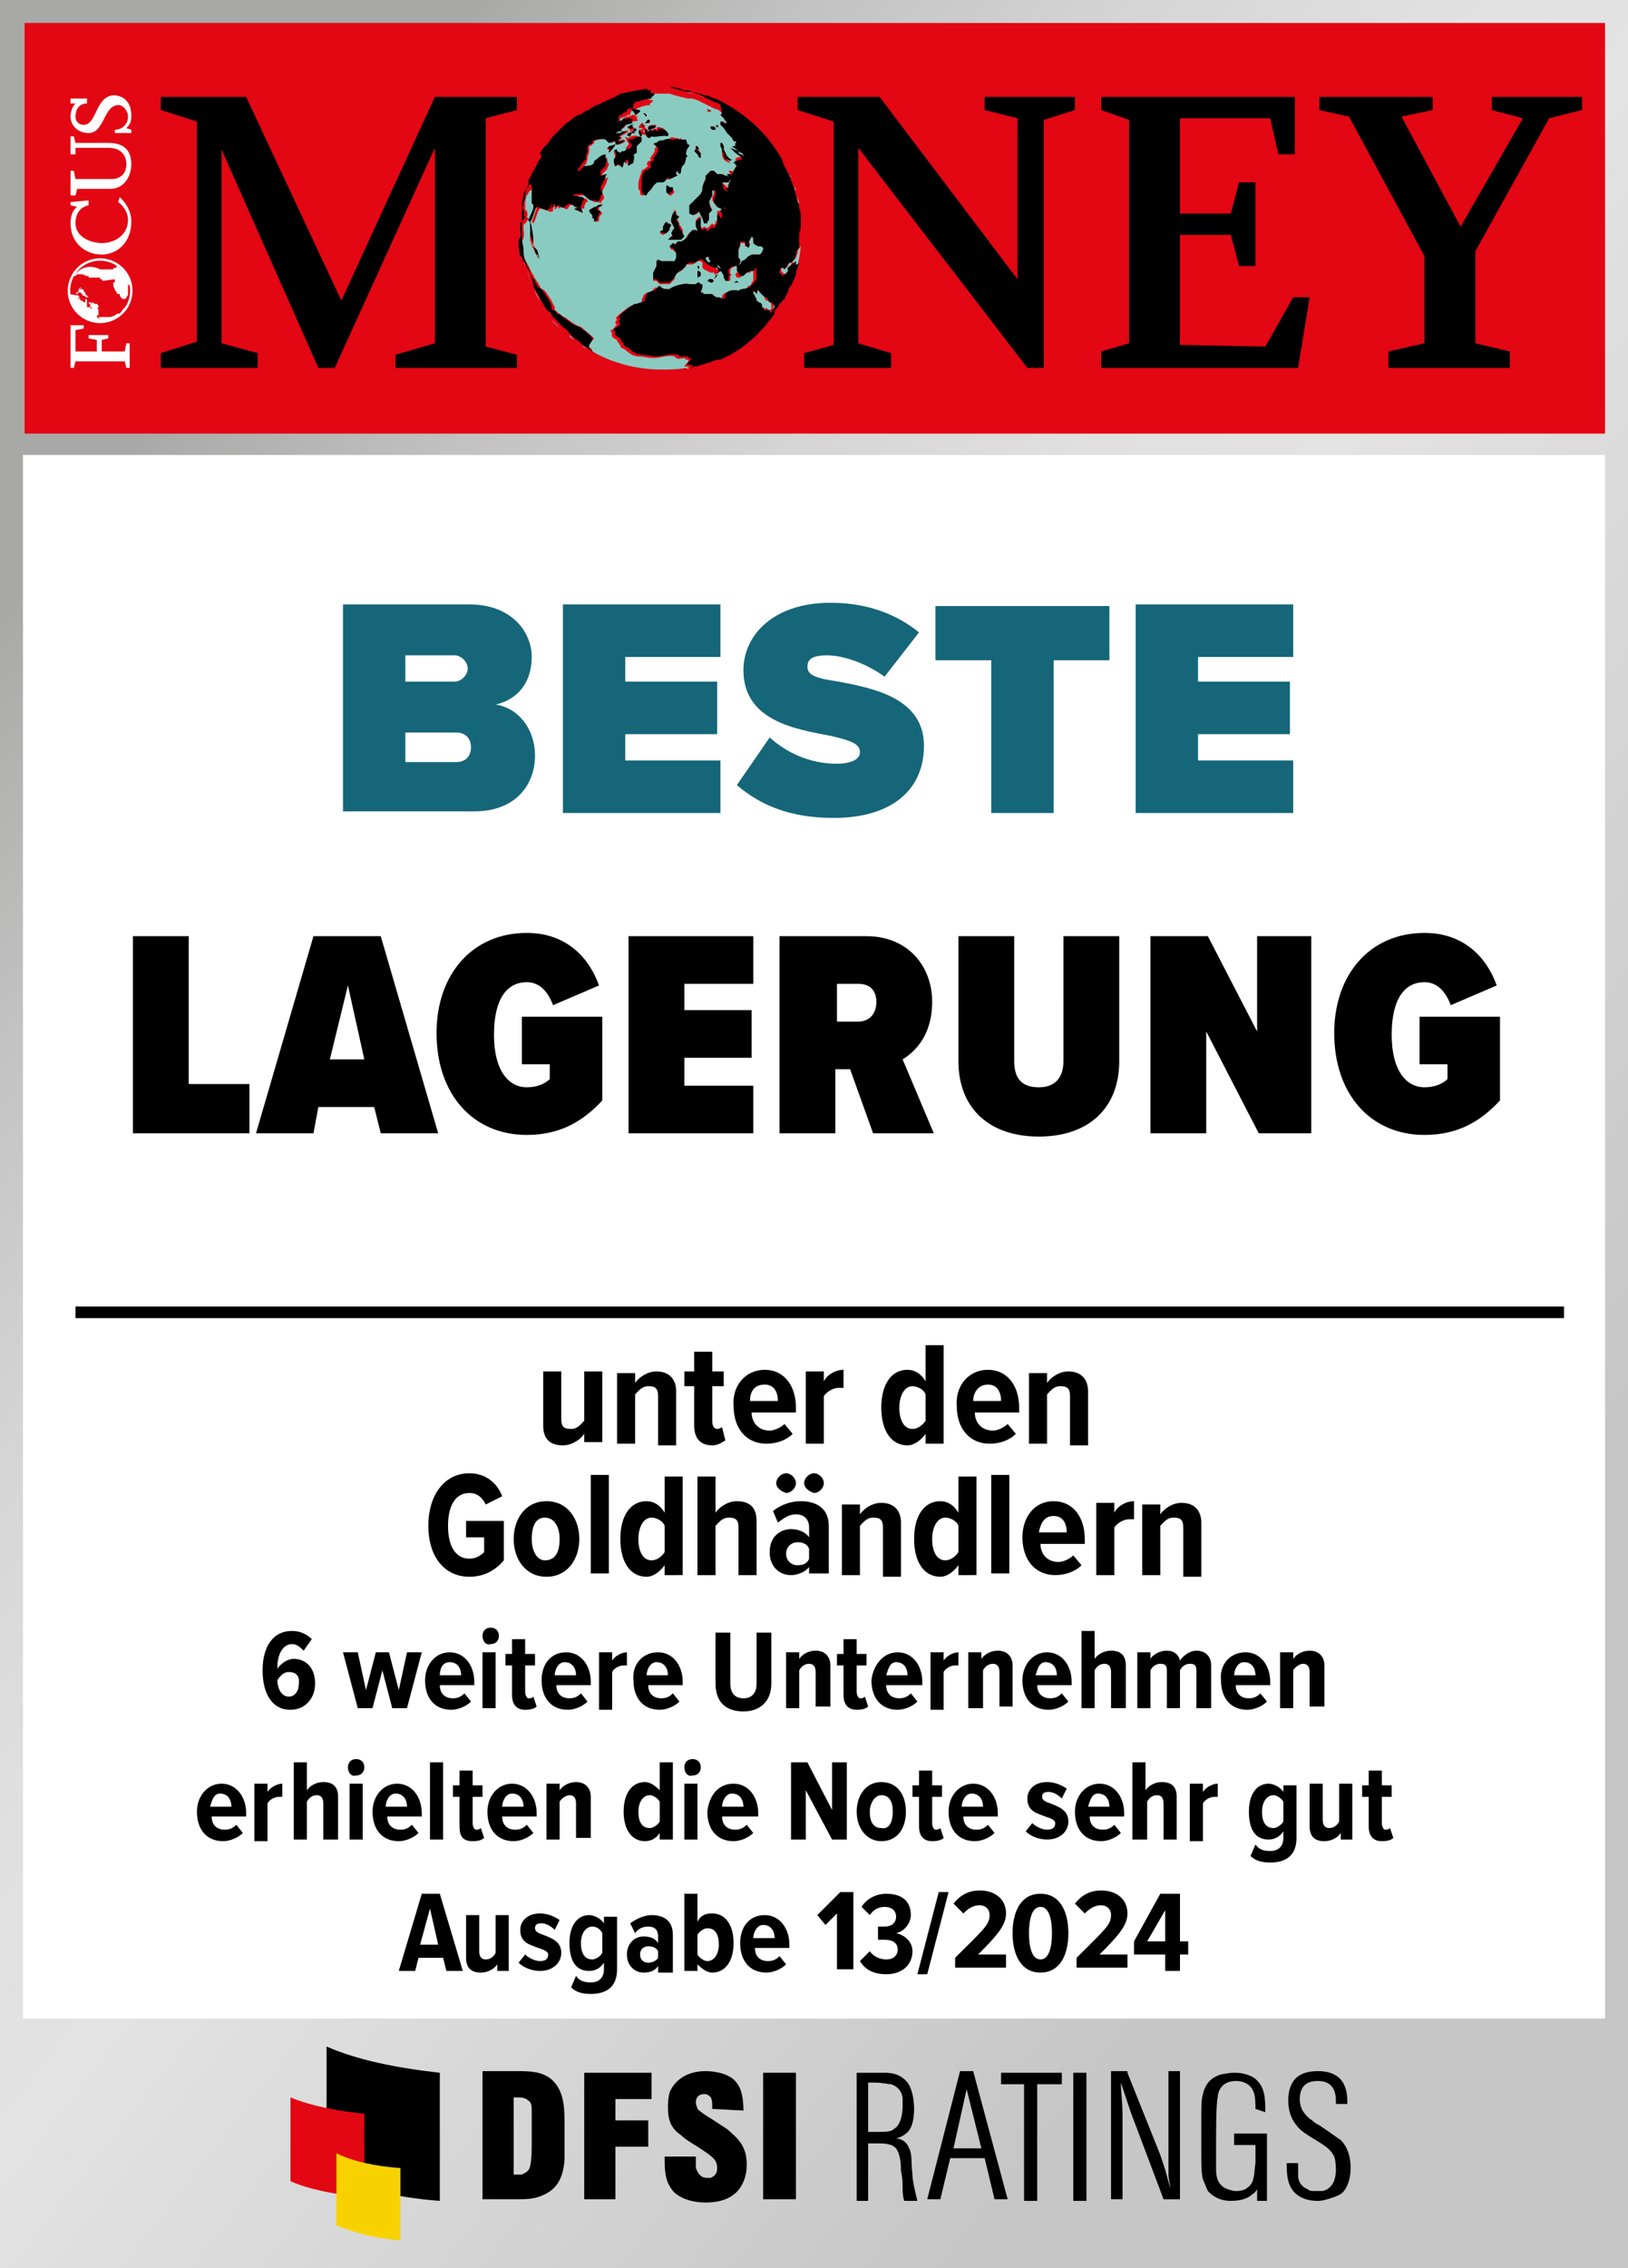 <?xml version="1.0" encoding="utf-8"?>
<!-- Generator: Adobe Illustrator 27.7.0, SVG Export Plug-In . SVG Version: 6.00 Build 0)  -->
<svg version="1.1" xmlns="http://www.w3.org/2000/svg" xmlns:xlink="http://www.w3.org/1999/xlink" x="0px" y="0px"
	 viewBox="0 0 99.2 138.1" style="enable-background:new 0 0 99.2 138.1;" xml:space="preserve">
<rect x="0" y="0" width="99.2" height="138.1" fill="#333333" stroke="none"/>
<style type="text/css">
	.st0{fill:url(#SVGID_1_);}
	.st1{fill:#FFFFFF;}
	.st2{fill:#16667A;}
	.st3{fill:none;stroke:#000000;stroke-width:0.709;}
	.st4{fill:#E30613;}
	.st5{display:none;}
	.st6{display:inline;fill-rule:evenodd;clip-rule:evenodd;fill:#8A1002;}
	.st7{display:none;fill:#8A1002;}
	.st8{display:none;fill:none;stroke:#FFFFFF;stroke-width:0.709;stroke-miterlimit:3.864;}
	.st9{display:inline;fill:#FFFFFF;}
	.st10{display:inline;}
	.st11{fill-rule:evenodd;clip-rule:evenodd;fill:#FFFFFF;}
	.st12{display:inline;fill:url(#SVGID_00000083053042871291912320000015142714912381440669_);}
	.st13{display:inline;fill:url(#SVGID_00000036955550299517094220000015802533210258407308_);}
	.st14{display:inline;fill:none;stroke:#008ABF;stroke-width:0.25;stroke-linecap:round;stroke-miterlimit:3.864;}
	.st15{display:inline;fill:none;stroke:#FFFFFF;stroke-width:0.709;stroke-miterlimit:3.864;}
	.st16{fill-rule:evenodd;clip-rule:evenodd;}
	.st17{fill:#F8D200;}
	.st18{fill:#8ACBC1;}
	
		.st19{clip-path:url(#SVGID_00000029033889686916035890000010316676409040777125_);fill:none;stroke:#FFFFFF;stroke-width:0.146;stroke-miterlimit:10;}
	.st20{clip-path:url(#SVGID_00000172437071849281879640000013900593423965372086_);fill:#FFFFFF;}
	.st21{clip-path:url(#SVGID_00000118390488533400286960000004746060080037510293_);fill:#FFFFFF;}
</style>
<g id="Ebene_10">
	<linearGradient id="SVGID_1_" gradientUnits="userSpaceOnUse" x1="3.369" y1="33.03" x2="88.501" y2="99.32">
		<stop  offset="0" style="stop-color:#A8A8A7"/>
		<stop  offset="9.336787e-03" style="stop-color:#AAAAA9"/>
		<stop  offset="0.155" style="stop-color:#C3C3C3"/>
		<stop  offset="0.295" style="stop-color:#D5D5D5"/>
		<stop  offset="0.426" style="stop-color:#E0E0E0"/>
		<stop  offset="0.54" style="stop-color:#E3E3E3"/>
		<stop  offset="1" style="stop-color:#C6C6C6"/>
		<stop  offset="1" style="stop-color:#C6C6C6"/>
		<stop  offset="1" style="stop-color:#C6C6C6"/>
		<stop  offset="1" style="stop-color:#C6C6C6"/>
		<stop  offset="1" style="stop-color:#C6C6C6"/>
	</linearGradient>
	<rect class="st0" width="99.2" height="138.1"/>
	<rect x="1.4" y="27.7" class="st1" width="96.4" height="95.2"/>
	<g>
		<g>
			<path d="M17.8,99.3c0.5,0,0.9,0.2,1.2,0.5l-0.5,0.7c-0.2-0.2-0.4-0.4-0.7-0.4c-0.6,0-0.9,0.7-0.9,1.4v0.1c0.2-0.3,0.6-0.6,1-0.6
				c0.7,0,1.3,0.5,1.3,1.5c0,0.9-0.6,1.6-1.5,1.6c-1.2,0-1.7-1.1-1.7-2.4C16,100.3,16.6,99.3,17.8,99.3z M17.6,101.8
				c-0.3,0-0.5,0.2-0.7,0.5c0,0.4,0.2,1,0.7,1c0.4,0,0.6-0.4,0.6-0.7C18.3,102,18,101.8,17.6,101.8z"/>
			<path d="M23.9,104l-0.6-2.3l-0.6,2.3h-0.9l-0.9-3.4h0.9l0.5,2.3l0.6-2.3h0.8l0.6,2.3l0.5-2.3h0.9l-0.9,3.4H23.9z"/>
			<path d="M27.4,100.6c0.9,0,1.5,0.8,1.5,1.8v0.2h-2.1c0,0.5,0.3,0.8,0.8,0.8c0.3,0,0.5-0.1,0.7-0.3l0.4,0.5
				c-0.3,0.3-0.8,0.5-1.2,0.5c-1,0-1.6-0.7-1.6-1.8C25.9,101.4,26.5,100.6,27.4,100.6z M26.8,102h1.3c0-0.4-0.2-0.8-0.7-0.8
				C26.9,101.2,26.8,101.7,26.8,102z"/>
			<path d="M29.4,99.6c0-0.3,0.2-0.5,0.5-0.5c0.3,0,0.5,0.2,0.5,0.5s-0.2,0.5-0.5,0.5C29.6,100.2,29.4,99.9,29.4,99.6z M29.4,104
				v-3.4h0.8v3.4H29.4z"/>
			<path d="M31.2,103.2v-1.8h-0.4v-0.7h0.4v-0.9H32v0.9h0.6v0.7H32v1.6c0,0.2,0.1,0.4,0.2,0.4c0.1,0,0.2,0,0.3-0.1l0.2,0.6
				c-0.1,0.1-0.3,0.2-0.7,0.2C31.5,104.1,31.2,103.8,31.2,103.2z"/>
			<path d="M34.5,100.6c0.9,0,1.5,0.8,1.5,1.8v0.2h-2.1c0,0.5,0.3,0.8,0.8,0.8c0.3,0,0.5-0.1,0.7-0.3l0.4,0.5
				c-0.3,0.3-0.8,0.5-1.2,0.5c-1,0-1.6-0.7-1.6-1.8C33,101.4,33.5,100.6,34.5,100.6z M33.8,102h1.3c0-0.4-0.2-0.8-0.7-0.8
				C34,101.2,33.8,101.7,33.8,102z"/>
			<path d="M36.5,104v-3.4h0.8v0.5c0.2-0.3,0.6-0.5,0.9-0.5v0.8c-0.1,0-0.1,0-0.2,0c-0.3,0-0.6,0.2-0.7,0.4v2.3H36.5z"/>
			<path d="M40.1,100.6c0.9,0,1.5,0.8,1.5,1.8v0.2h-2.1c0,0.5,0.3,0.8,0.8,0.8c0.3,0,0.5-0.1,0.7-0.3l0.4,0.5
				c-0.3,0.3-0.8,0.5-1.2,0.5c-1,0-1.6-0.7-1.6-1.8C38.5,101.4,39.1,100.6,40.1,100.6z M39.4,102h1.3c0-0.4-0.2-0.8-0.7-0.8
				C39.6,101.2,39.4,101.7,39.4,102z"/>
			<path d="M43.6,99.4h0.9v3.1c0,0.6,0.3,0.9,0.8,0.9c0.5,0,0.8-0.3,0.8-0.9v-3.1H47v3.1c0,1.1-0.7,1.7-1.7,1.7
				c-1.1,0-1.7-0.6-1.7-1.7V99.4z"/>
			<path d="M49.7,104v-2.2c0-0.4-0.2-0.5-0.4-0.5c-0.3,0-0.5,0.2-0.6,0.4v2.3h-0.8v-3.4h0.8v0.4c0.2-0.3,0.6-0.5,1-0.5
				c0.6,0,0.9,0.4,0.9,0.9v2.5H49.7z"/>
			<path d="M51.4,103.2v-1.8H51v-0.7h0.4v-0.9h0.8v0.9h0.6v0.7h-0.6v1.6c0,0.2,0.1,0.4,0.2,0.4c0.1,0,0.2,0,0.3-0.1l0.2,0.6
				c-0.1,0.1-0.3,0.2-0.7,0.2C51.7,104.1,51.4,103.8,51.4,103.2z"/>
			<path d="M54.7,100.6c0.9,0,1.5,0.8,1.5,1.8v0.2H54c0,0.5,0.3,0.8,0.8,0.8c0.3,0,0.5-0.1,0.7-0.3l0.4,0.5
				c-0.3,0.3-0.8,0.5-1.2,0.5c-1,0-1.6-0.7-1.6-1.8C53.2,101.4,53.8,100.6,54.7,100.6z M54,102h1.3c0-0.4-0.2-0.8-0.7-0.8
				C54.2,101.2,54.1,101.7,54,102z"/>
			<path d="M56.7,104v-3.4h0.8v0.5c0.2-0.3,0.6-0.5,0.9-0.5v0.8c-0.1,0-0.1,0-0.2,0c-0.3,0-0.6,0.2-0.7,0.4v2.3H56.7z"/>
			<path d="M60.9,104v-2.2c0-0.4-0.2-0.5-0.4-0.5c-0.3,0-0.5,0.2-0.6,0.4v2.3H59v-3.4h0.8v0.4c0.2-0.3,0.6-0.5,1-0.5
				c0.6,0,0.9,0.4,0.9,0.9v2.5H60.9z"/>
			<path d="M63.8,100.6c0.9,0,1.5,0.8,1.5,1.8v0.2h-2.1c0,0.5,0.3,0.8,0.8,0.8c0.3,0,0.5-0.1,0.7-0.3l0.4,0.5
				c-0.3,0.3-0.8,0.5-1.2,0.5c-1,0-1.6-0.7-1.6-1.8C62.3,101.4,62.9,100.6,63.8,100.6z M63.1,102h1.3c0-0.4-0.2-0.8-0.7-0.8
				C63.3,101.2,63.2,101.7,63.1,102z"/>
			<path d="M67.7,104v-2.2c0-0.4-0.2-0.5-0.4-0.5c-0.3,0-0.5,0.2-0.6,0.4v2.3h-0.8v-4.7h0.8v1.7c0.2-0.3,0.6-0.5,1-0.5
				c0.6,0,0.9,0.3,0.9,0.9v2.6H67.7z"/>
			<path d="M72.9,104v-2.3c0-0.3-0.1-0.4-0.4-0.4c-0.3,0-0.5,0.2-0.6,0.4v2.3h-0.8v-2.3c0-0.3-0.1-0.4-0.4-0.4
				c-0.3,0-0.5,0.2-0.6,0.4v2.3h-0.8v-3.4h0.8v0.4c0.1-0.2,0.5-0.5,1-0.5c0.4,0,0.7,0.2,0.8,0.6c0.2-0.3,0.6-0.6,1-0.6
				c0.5,0,0.9,0.3,0.9,0.9v2.6H72.9z"/>
			<path d="M75.9,100.6c0.9,0,1.5,0.8,1.5,1.8v0.2h-2.1c0,0.5,0.3,0.8,0.8,0.8c0.3,0,0.5-0.1,0.7-0.3l0.4,0.5
				c-0.3,0.3-0.8,0.5-1.2,0.5c-1,0-1.6-0.7-1.6-1.8C74.3,101.4,74.9,100.6,75.9,100.6z M75.2,102h1.3c0-0.4-0.2-0.8-0.7-0.8
				C75.4,101.2,75.2,101.7,75.2,102z"/>
			<path d="M79.8,104v-2.2c0-0.4-0.2-0.5-0.4-0.5s-0.5,0.2-0.6,0.4v2.3h-0.8v-3.4h0.8v0.4c0.2-0.3,0.6-0.5,1-0.5
				c0.6,0,0.9,0.4,0.9,0.9v2.5H79.8z"/>
			<path d="M13.5,108.6c0.9,0,1.5,0.8,1.5,1.8v0.2h-2.1c0,0.5,0.3,0.8,0.8,0.8c0.3,0,0.5-0.1,0.7-0.3l0.4,0.5
				c-0.3,0.3-0.8,0.5-1.2,0.5c-1,0-1.6-0.7-1.6-1.8C12,109.4,12.6,108.6,13.5,108.6z M12.8,110h1.3c0-0.4-0.2-0.8-0.7-0.8
				C13,109.2,12.9,109.7,12.8,110z"/>
			<path d="M15.5,112v-3.4h0.8v0.5c0.2-0.3,0.6-0.5,0.9-0.5v0.8c-0.1,0-0.1,0-0.2,0c-0.3,0-0.6,0.2-0.7,0.4v2.3H15.5z"/>
			<path d="M19.7,112v-2.2c0-0.4-0.2-0.5-0.4-0.5c-0.3,0-0.5,0.2-0.6,0.4v2.3h-0.8v-4.7h0.8v1.7c0.2-0.3,0.6-0.5,1-0.5
				c0.6,0,0.9,0.3,0.9,0.9v2.6H19.7z"/>
			<path d="M21.2,107.6c0-0.3,0.2-0.5,0.5-0.5c0.3,0,0.5,0.2,0.5,0.5s-0.2,0.5-0.5,0.5C21.4,108.2,21.2,107.9,21.2,107.6z M21.3,112
				v-3.4h0.8v3.4H21.3z"/>
			<path d="M24.2,108.6c0.9,0,1.5,0.8,1.5,1.8v0.2h-2.1c0,0.5,0.3,0.8,0.8,0.8c0.3,0,0.5-0.1,0.7-0.3l0.4,0.5
				c-0.3,0.3-0.8,0.5-1.2,0.5c-1,0-1.6-0.7-1.6-1.8C22.7,109.4,23.3,108.6,24.2,108.6z M23.5,110h1.3c0-0.4-0.2-0.8-0.7-0.8
				C23.7,109.2,23.5,109.7,23.5,110z"/>
			<path d="M26.2,112v-4.7h0.8v4.7H26.2z"/>
			<path d="M28,111.2v-1.8h-0.4v-0.7H28v-0.9h0.8v0.9h0.6v0.7h-0.6v1.6c0,0.2,0.1,0.4,0.2,0.4c0.1,0,0.2,0,0.3-0.1l0.2,0.6
				c-0.1,0.1-0.3,0.2-0.7,0.2C28.2,112.1,28,111.8,28,111.2z"/>
			<path d="M31.2,108.6c0.9,0,1.5,0.8,1.5,1.8v0.2h-2.1c0,0.5,0.3,0.8,0.8,0.8c0.3,0,0.5-0.1,0.7-0.3l0.4,0.5
				c-0.3,0.3-0.8,0.5-1.2,0.5c-1,0-1.6-0.7-1.6-1.8C29.7,109.4,30.3,108.6,31.2,108.6z M30.6,110h1.3c0-0.4-0.2-0.8-0.7-0.8
				C30.8,109.2,30.6,109.7,30.6,110z"/>
			<path d="M35.1,112v-2.2c0-0.4-0.2-0.5-0.4-0.5s-0.5,0.2-0.6,0.4v2.3h-0.8v-3.4h0.8v0.4c0.2-0.3,0.6-0.5,1-0.5
				c0.6,0,0.9,0.4,0.9,0.9v2.5H35.1z"/>
			<path d="M40.2,112v-0.4c-0.2,0.3-0.5,0.5-0.9,0.5c-0.8,0-1.3-0.7-1.3-1.8c0-1.1,0.5-1.8,1.3-1.8c0.3,0,0.6,0.2,0.9,0.5v-1.7H41
				v4.7H40.2z M40.2,109.7c-0.1-0.2-0.4-0.4-0.6-0.4c-0.4,0-0.7,0.4-0.7,1c0,0.6,0.2,1,0.7,1c0.2,0,0.5-0.2,0.6-0.4V109.7z"/>
			<path d="M41.7,107.6c0-0.3,0.2-0.5,0.5-0.5c0.3,0,0.5,0.2,0.5,0.5s-0.2,0.5-0.5,0.5C41.9,108.2,41.7,107.9,41.7,107.6z M41.7,112
				v-3.4h0.8v3.4H41.7z"/>
			<path d="M44.7,108.6c0.9,0,1.5,0.8,1.5,1.8v0.2H44c0,0.5,0.3,0.8,0.8,0.8c0.3,0,0.5-0.1,0.7-0.3l0.4,0.5
				c-0.3,0.3-0.8,0.5-1.2,0.5c-1,0-1.6-0.7-1.6-1.8C43.2,109.4,43.7,108.6,44.7,108.6z M44,110h1.3c0-0.4-0.2-0.8-0.7-0.8
				C44.2,109.2,44,109.7,44,110z"/>
			<path d="M50.7,112l-1.6-3v3h-0.9v-4.7h1l1.5,2.9v-2.9h0.9v4.7H50.7z"/>
			<path d="M52.2,110.3c0-0.9,0.5-1.8,1.5-1.8c1,0,1.5,0.8,1.5,1.8c0,1-0.5,1.8-1.5,1.8C52.8,112.1,52.2,111.3,52.2,110.3z
				 M54.4,110.3c0-0.6-0.2-1-0.7-1c-0.4,0-0.7,0.5-0.7,1c0,0.6,0.2,1,0.7,1C54.2,111.4,54.4,110.9,54.4,110.3z"/>
			<path d="M56,111.2v-1.8h-0.4v-0.7H56v-0.9h0.8v0.9h0.6v0.7h-0.6v1.6c0,0.2,0.1,0.4,0.2,0.4c0.1,0,0.2,0,0.3-0.1l0.2,0.6
				c-0.1,0.1-0.3,0.2-0.7,0.2C56.3,112.1,56,111.8,56,111.2z"/>
			<path d="M59.3,108.6c0.9,0,1.5,0.8,1.5,1.8v0.2h-2.1c0,0.5,0.3,0.8,0.8,0.8c0.3,0,0.5-0.1,0.7-0.3l0.4,0.5
				c-0.3,0.3-0.8,0.5-1.2,0.5c-1,0-1.6-0.7-1.6-1.8C57.8,109.4,58.4,108.6,59.3,108.6z M58.6,110h1.3c0-0.4-0.2-0.8-0.7-0.8
				C58.8,109.2,58.6,109.7,58.6,110z"/>
			<path d="M62.9,111c0.2,0.2,0.6,0.4,0.9,0.4c0.3,0,0.5-0.1,0.5-0.4c0-0.2-0.3-0.3-0.6-0.4c-0.5-0.2-1.1-0.3-1.1-1.1
				c0-0.5,0.4-1,1.2-1c0.5,0,0.9,0.2,1.2,0.4l-0.3,0.6c-0.2-0.2-0.5-0.4-0.8-0.4c-0.3,0-0.4,0.1-0.4,0.3c0,0.2,0.2,0.3,0.5,0.4
				c0.5,0.2,1.1,0.4,1.1,1.1c0,0.6-0.5,1.1-1.3,1.1c-0.5,0-1-0.2-1.3-0.5L62.9,111z"/>
			<path d="M67,108.6c0.9,0,1.5,0.8,1.5,1.8v0.2h-2.1c0,0.5,0.3,0.8,0.8,0.8c0.3,0,0.5-0.1,0.7-0.3l0.4,0.5
				c-0.3,0.3-0.8,0.5-1.2,0.5c-1,0-1.6-0.7-1.6-1.8C65.5,109.4,66.1,108.6,67,108.6z M66.3,110h1.3c0-0.4-0.2-0.8-0.7-0.8
				C66.5,109.2,66.4,109.7,66.3,110z"/>
			<path d="M70.9,112v-2.2c0-0.4-0.2-0.5-0.4-0.5c-0.3,0-0.5,0.2-0.6,0.4v2.3H69v-4.7h0.8v1.7c0.2-0.3,0.6-0.5,1-0.5
				c0.6,0,0.9,0.3,0.9,0.9v2.6H70.9z"/>
			<path d="M72.5,112v-3.4h0.8v0.5c0.2-0.3,0.6-0.5,0.9-0.5v0.8c-0.1,0-0.1,0-0.2,0c-0.3,0-0.6,0.2-0.7,0.4v2.3H72.5z"/>
			<path d="M76.5,112.3c0.2,0.3,0.5,0.4,0.9,0.4c0.4,0,0.8-0.2,0.8-0.8v-0.4c-0.2,0.3-0.5,0.5-0.9,0.5c-0.8,0-1.2-0.6-1.2-1.7
				c0-1.1,0.5-1.7,1.2-1.7c0.3,0,0.7,0.2,0.9,0.5v-0.4H79v3.2c0,1.2-0.8,1.5-1.6,1.5c-0.5,0-0.9-0.1-1.2-0.4L76.5,112.3z
				 M78.2,109.7c-0.1-0.2-0.4-0.4-0.6-0.4c-0.4,0-0.7,0.4-0.7,1c0,0.6,0.2,1,0.7,1c0.2,0,0.5-0.2,0.6-0.4V109.7z"/>
			<path d="M81.7,112v-0.4c-0.2,0.3-0.6,0.5-1,0.5c-0.6,0-0.9-0.3-0.9-0.9v-2.6h0.8v2.2c0,0.4,0.2,0.5,0.4,0.5
				c0.3,0,0.5-0.2,0.6-0.4v-2.3h0.8v3.4H81.7z"/>
			<path d="M83.4,111.2v-1.8H83v-0.7h0.4v-0.9h0.8v0.9h0.6v0.7h-0.6v1.6c0,0.2,0.1,0.4,0.2,0.4c0.1,0,0.2,0,0.3-0.1l0.2,0.6
				c-0.1,0.1-0.3,0.2-0.7,0.2C83.7,112.1,83.4,111.8,83.4,111.2z"/>
			<path d="M27.2,120l-0.2-0.8h-1.5l-0.2,0.8h-1l1.4-4.7h1.1l1.4,4.7H27.2z M26.2,116.2l-0.6,2.2h1.1L26.2,116.2z"/>
			<path d="M30.3,120v-0.4c-0.2,0.3-0.6,0.5-1,0.5c-0.6,0-0.9-0.3-0.9-0.9v-2.6h0.8v2.2c0,0.4,0.2,0.5,0.4,0.5
				c0.3,0,0.5-0.2,0.6-0.4v-2.3h0.8v3.4H30.3z"/>
			<path d="M32,119c0.2,0.2,0.6,0.4,0.9,0.4c0.3,0,0.5-0.1,0.5-0.4c0-0.2-0.3-0.3-0.6-0.4c-0.5-0.2-1.1-0.3-1.1-1.1
				c0-0.5,0.4-1,1.2-1c0.5,0,0.9,0.2,1.2,0.4l-0.3,0.6c-0.2-0.2-0.5-0.4-0.8-0.4c-0.3,0-0.4,0.1-0.4,0.3c0,0.2,0.2,0.3,0.5,0.4
				c0.5,0.2,1.1,0.4,1.1,1.1c0,0.6-0.5,1.1-1.3,1.1c-0.5,0-1-0.2-1.3-0.5L32,119z"/>
			<path d="M35.1,120.3c0.2,0.3,0.5,0.4,0.9,0.4c0.4,0,0.8-0.2,0.8-0.8v-0.4c-0.2,0.3-0.5,0.5-0.9,0.5c-0.8,0-1.2-0.6-1.2-1.7
				c0-1.1,0.5-1.7,1.2-1.7c0.3,0,0.7,0.2,0.9,0.5v-0.4h0.8v3.2c0,1.2-0.8,1.5-1.6,1.5c-0.5,0-0.9-0.1-1.2-0.4L35.1,120.3z
				 M36.7,117.7c-0.1-0.2-0.3-0.4-0.6-0.4c-0.4,0-0.7,0.4-0.7,1c0,0.6,0.2,1,0.7,1c0.2,0,0.5-0.2,0.6-0.4V117.7z"/>
			<path d="M40.1,120v-0.3c-0.2,0.3-0.5,0.4-0.9,0.4c-0.5,0-1-0.4-1-1.1c0-0.7,0.5-1.1,1-1.1c0.4,0,0.7,0.1,0.9,0.4v-0.4
				c0-0.4-0.2-0.6-0.6-0.6c-0.3,0-0.6,0.1-0.8,0.4l-0.3-0.6c0.4-0.3,0.9-0.5,1.3-0.5c0.7,0,1.3,0.3,1.3,1.2v2.3H40.1z M40.1,118.8
				c-0.1-0.2-0.3-0.3-0.6-0.3c-0.3,0-0.5,0.2-0.5,0.5s0.2,0.5,0.5,0.5c0.2,0,0.5-0.1,0.6-0.3V118.8z"/>
			<path d="M41.7,120v-4.7h0.8v1.7c0.2-0.4,0.5-0.5,0.9-0.5c0.8,0,1.3,0.7,1.3,1.8c0,1.1-0.5,1.8-1.3,1.8c-0.3,0-0.6-0.2-0.9-0.5
				v0.4H41.7z M42.5,119c0.1,0.2,0.4,0.4,0.6,0.4c0.4,0,0.7-0.4,0.7-1c0-0.6-0.2-1-0.7-1c-0.2,0-0.5,0.2-0.6,0.4V119z"/>
			<path d="M46.6,116.6c0.9,0,1.5,0.8,1.5,1.8v0.2h-2.1c0,0.5,0.3,0.8,0.8,0.8c0.3,0,0.5-0.1,0.7-0.3l0.4,0.5
				c-0.3,0.3-0.8,0.5-1.2,0.5c-1,0-1.6-0.7-1.6-1.8C45.1,117.4,45.6,116.6,46.6,116.6z M45.9,118h1.3c0-0.4-0.2-0.8-0.7-0.8
				C46.1,117.2,45.9,117.7,45.9,118z"/>
			<path d="M51,120v-3.5l-0.7,0.7l-0.5-0.6l1.4-1.4h0.8v4.7H51z"/>
			<path d="M53,118.8c0.2,0.3,0.6,0.5,1,0.5c0.5,0,0.7-0.3,0.7-0.6c0-0.4-0.3-0.6-0.8-0.6c-0.2,0-0.4,0-0.4,0v-0.8
				c0.1,0,0.3,0,0.4,0c0.4,0,0.7-0.2,0.7-0.6c0-0.4-0.3-0.6-0.7-0.6c-0.4,0-0.7,0.2-0.9,0.5l-0.5-0.5c0.3-0.5,0.9-0.8,1.5-0.8
				c0.9,0,1.5,0.4,1.5,1.3c0,0.5-0.4,1-0.9,1.1c0.5,0.1,1,0.5,1,1.1c0,0.8-0.6,1.4-1.6,1.4c-0.8,0-1.3-0.3-1.6-0.8L53,118.8z"/>
			<path d="M55.9,120.2l1.3-5h0.6l-1.3,5H55.9z"/>
			<path d="M58.2,120v-0.8c1.7-1.7,2.1-2,2.1-2.6c0-0.4-0.3-0.6-0.6-0.6c-0.4,0-0.7,0.2-1,0.5l-0.6-0.6c0.4-0.5,0.9-0.8,1.6-0.8
				c0.9,0,1.6,0.5,1.6,1.4c0,0.7-0.5,1.3-1.7,2.5h1.7v0.8H58.2z"/>
			<path d="M63.4,115.3c1.2,0,1.7,1.1,1.7,2.4c0,1.3-0.5,2.4-1.7,2.4c-1.2,0-1.7-1.1-1.7-2.4C61.7,116.4,62.2,115.3,63.4,115.3z
				 M63.4,116.1c-0.5,0-0.7,0.7-0.7,1.6c0,0.9,0.2,1.6,0.7,1.6c0.5,0,0.7-0.7,0.7-1.6C64.1,116.8,63.9,116.1,63.4,116.1z"/>
			<path d="M65.6,120v-0.8c1.7-1.7,2.1-2,2.1-2.6c0-0.4-0.3-0.6-0.6-0.6c-0.4,0-0.7,0.2-1,0.5l-0.6-0.6c0.4-0.5,0.9-0.8,1.6-0.8
				c0.9,0,1.6,0.5,1.6,1.4c0,0.7-0.5,1.3-1.7,2.5h1.7v0.8H65.6z"/>
			<path d="M71,120v-1h-1.9v-0.8l1.6-2.9h1.2v2.9h0.5v0.8h-0.5v1H71z M71,116.3l-1.1,1.9H71V116.3z"/>
		</g>
	</g>
	<g>
		<g>
			<path d="M8.1,69V57h3.4v9h3.7v3H8.1z"/>
			<path d="M23.2,69l-0.4-1.6h-3.4L19.1,69h-3.5l3.5-12h4.1l3.5,12H23.2z M21.2,60l-1.1,4.5h2.1L21.2,60z"/>
			<path d="M32.1,56.8c2.4,0,3.8,1.5,4.4,3.2l-2.8,1.2c-0.3-0.8-0.8-1.4-1.6-1.4c-1.2,0-2,1-2,3.2c0,2.2,0.9,3.2,2,3.2
				c0.6,0,1.1-0.2,1.4-0.5v-0.9h-1.7v-2.9h4.9v5.1c-1.2,1.3-2.6,2.1-4.6,2.1c-3.3,0-5.5-2.5-5.5-6.2C26.6,59.3,28.8,56.8,32.1,56.8z
				"/>
			<path d="M38.3,69V57h7.6v2.9h-4.2v1.6h4.1v2.9h-4.1v1.7h4.2V69H38.3z"/>
			<path d="M53.2,69l-1.4-3.9h-0.9V69h-3.4V57h5.3c2.5,0,4,1.8,4,4c0,2-1,3-1.8,3.5l1.9,4.5H53.2z M52.3,59.9h-1.3v2.3h1.3
				c0.6,0,1.1-0.4,1.1-1.2S52.9,59.9,52.3,59.9z"/>
			<path d="M58.4,57h3.4v7.6c0,1,0.4,1.6,1.5,1.6c1,0,1.5-0.6,1.5-1.6V57h3.4v7.6c0,2.9-1.9,4.6-4.9,4.6c-3,0-4.9-1.7-4.9-4.6V57z"
				/>
			<path d="M76.7,69l-3.2-6.2V69h-3.4V57h3.5l3,5.8V57h3.3v12H76.7z"/>
			<path d="M86.8,56.8c2.4,0,3.8,1.5,4.4,3.2l-2.8,1.2c-0.3-0.8-0.8-1.4-1.6-1.4c-1.2,0-2,1-2,3.2c0,2.2,0.9,3.2,2,3.2
				c0.6,0,1.1-0.2,1.4-0.5v-0.9h-1.7v-2.9h4.9v5.1c-1.2,1.3-2.6,2.1-4.6,2.1c-3.3,0-5.5-2.5-5.5-6.2C81.3,59.3,83.5,56.8,86.8,56.8z
				"/>
		</g>
	</g>
	<g>
		<g>
			<path class="st2" d="M20.9,49.5V36.8h7.7c2.6,0,3.8,1.7,3.8,3.2c0,1.6-0.9,2.6-2.2,2.9c1.4,0.2,2.4,1.5,2.4,3.1
				c0,1.8-1.2,3.4-3.7,3.4H20.9z M24.7,41.5h3c0.4,0,0.8-0.4,0.8-0.8c0-0.4-0.4-0.8-0.8-0.8h-3V41.5z M24.7,46.4h3.1
				c0.6,0,0.9-0.4,0.9-0.9c0-0.5-0.3-0.9-0.9-0.9h-3.1V46.4z"/>
			<path class="st2" d="M34.3,49.5V36.8h9.6V40h-5.8v1.5h5.6v3.2h-5.6v1.6h5.8v3.2H34.3z"/>
			<path class="st2" d="M46.9,44.9c1,0.9,2.4,1.6,4.1,1.6c0.7,0,1.4-0.2,1.4-0.7c0-0.5-0.5-0.7-1.8-1c-2.1-0.4-5.3-0.9-5.3-4
				c0-2.1,1.8-4.1,5.3-4.1c2.1,0,3.9,0.6,5.4,1.8l-2.1,2.7c-1.1-0.8-2.5-1.3-3.5-1.3c-1,0-1.2,0.3-1.2,0.7c0,0.5,0.5,0.7,1.9,0.9
				c2.1,0.4,5.2,1,5.2,3.9c0,2.8-2.1,4.4-5.5,4.4c-2.7,0-4.5-0.8-5.9-2L46.9,44.9z"/>
			<path class="st2" d="M60.4,49.5v-9.3H57v-3.3h10.6v3.3h-3.4v9.3H60.4z"/>
			<path class="st2" d="M69.2,49.5V36.8h9.6V40H73v1.5h5.6v3.2H73v1.6h5.8v3.2H69.2z"/>
		</g>
	</g>
	<g>
		<g>
			<path d="M35.6,87.8v-0.5c-0.2,0.3-0.7,0.7-1.3,0.7c-0.8,0-1.2-0.4-1.2-1.2v-3.3h1.1v2.9c0,0.5,0.2,0.6,0.6,0.6
				c0.4,0,0.6-0.3,0.8-0.5v-3h1.1v4.3H35.6z"/>
			<path d="M40.1,87.8V85c0-0.5-0.2-0.6-0.6-0.6s-0.6,0.3-0.8,0.5v3h-1.1v-4.3h1.1v0.6c0.2-0.3,0.7-0.7,1.3-0.7
				c0.8,0,1.2,0.5,1.2,1.2v3.3H40.1z"/>
			<path d="M42.3,86.8v-2.4h-0.6v-0.9h0.6v-1.2h1.1v1.2h0.7v0.9h-0.7v2.1c0,0.3,0.1,0.5,0.3,0.5c0.1,0,0.3-0.1,0.3-0.1l0.2,0.8
				c-0.2,0.1-0.4,0.3-0.8,0.3C42.7,88,42.3,87.6,42.3,86.8z"/>
			<path d="M46.6,83.4c1.2,0,1.9,1,1.9,2.3V86h-2.7c0,0.6,0.4,1.1,1.1,1.1c0.3,0,0.7-0.2,0.9-0.4l0.5,0.6c-0.4,0.4-1,0.6-1.6,0.6
				c-1.2,0-2-0.9-2-2.3C44.6,84.4,45.4,83.4,46.6,83.4z M45.7,85.3h1.7c0-0.5-0.2-1-0.8-1C45.9,84.3,45.7,84.8,45.7,85.3z"/>
			<path d="M49.1,87.8v-4.3h1.1v0.6c0.2-0.4,0.7-0.7,1.2-0.7v1.1c-0.1,0-0.2,0-0.3,0c-0.3,0-0.7,0.2-0.9,0.5v2.9H49.1z"/>
			<path d="M56.4,87.8v-0.5c-0.3,0.4-0.7,0.7-1.1,0.7c-1,0-1.6-0.9-1.6-2.3c0-1.4,0.6-2.3,1.6-2.3c0.4,0,0.8,0.2,1.1,0.7v-2.2h1.1v6
				H56.4z M56.4,84.9c-0.1-0.3-0.5-0.5-0.8-0.5c-0.5,0-0.8,0.6-0.8,1.3c0,0.8,0.3,1.3,0.8,1.3c0.3,0,0.6-0.2,0.8-0.5V84.9z"/>
			<path d="M60.2,83.4c1.2,0,1.9,1,1.9,2.3V86h-2.7c0,0.6,0.4,1.1,1.1,1.1c0.3,0,0.7-0.2,0.9-0.4l0.5,0.6c-0.4,0.4-1,0.6-1.6,0.6
				c-1.2,0-2-0.9-2-2.3C58.2,84.4,59,83.4,60.2,83.4z M59.3,85.3H61c0-0.5-0.2-1-0.8-1C59.6,84.3,59.3,84.8,59.3,85.3z"/>
			<path d="M65.2,87.8V85c0-0.5-0.2-0.6-0.6-0.6c-0.4,0-0.6,0.3-0.8,0.5v3h-1.1v-4.3h1.1v0.6c0.2-0.3,0.7-0.7,1.3-0.7
				c0.8,0,1.2,0.5,1.2,1.2v3.3H65.2z"/>
			<path d="M28.6,89.7c1,0,1.7,0.6,2,1.4l-1,0.5c-0.2-0.4-0.5-0.7-1-0.7c-0.8,0-1.3,0.7-1.3,2c0,1.3,0.5,2,1.3,2
				c0.4,0,0.7-0.2,0.9-0.4v-0.9h-1.1v-1h2.3V95c-0.5,0.6-1.2,1-2.1,1c-1.5,0-2.5-1.2-2.5-3.1C26.1,91,27.1,89.7,28.6,89.7z"/>
			<path d="M31.3,93.7c0-1.2,0.7-2.3,2-2.3c1.3,0,2,1.1,2,2.3c0,1.2-0.7,2.3-2,2.3C32,96,31.3,94.9,31.3,93.7z M34.1,93.7
				c0-0.7-0.3-1.3-0.9-1.3c-0.6,0-0.8,0.6-0.8,1.3c0,0.7,0.3,1.3,0.8,1.3C33.9,95,34.1,94.4,34.1,93.7z"/>
			<path d="M36,95.8v-6h1.1v6H36z"/>
			<path d="M40.5,95.8v-0.5c-0.3,0.4-0.7,0.7-1.1,0.7c-1,0-1.6-0.9-1.6-2.3c0-1.4,0.6-2.3,1.6-2.3c0.4,0,0.8,0.2,1.1,0.7v-2.2h1.1v6
				H40.5z M40.5,92.9c-0.1-0.3-0.5-0.5-0.8-0.5c-0.5,0-0.8,0.6-0.8,1.3c0,0.8,0.3,1.3,0.8,1.3c0.3,0,0.6-0.2,0.8-0.5V92.9z"/>
			<path d="M45,95.8V93c0-0.5-0.2-0.6-0.6-0.6c-0.4,0-0.6,0.3-0.8,0.5v3h-1.1v-6h1.1v2.2c0.2-0.3,0.7-0.7,1.3-0.7
				c0.8,0,1.2,0.4,1.2,1.2v3.3H45z"/>
			<path d="M49.3,95.8v-0.4c-0.2,0.3-0.7,0.5-1.1,0.5c-0.7,0-1.3-0.5-1.3-1.4c0-1,0.7-1.4,1.3-1.4c0.5,0,0.9,0.2,1.1,0.5V93
				c0-0.5-0.3-0.8-0.8-0.8c-0.4,0-0.7,0.2-1.1,0.5L47.1,92c0.5-0.4,1.1-0.6,1.7-0.6c0.9,0,1.7,0.4,1.7,1.5v2.9H49.3z M47.3,90.3
				c0-0.3,0.3-0.6,0.6-0.6c0.3,0,0.6,0.3,0.6,0.6c0,0.3-0.3,0.6-0.6,0.6C47.6,90.8,47.3,90.6,47.3,90.3z M49.3,94.3
				c-0.1-0.3-0.4-0.4-0.7-0.4c-0.4,0-0.7,0.3-0.7,0.7s0.3,0.7,0.7,0.7c0.3,0,0.6-0.1,0.7-0.4V94.3z M49,90.3c0-0.3,0.3-0.6,0.6-0.6
				c0.3,0,0.6,0.3,0.6,0.6c0,0.3-0.3,0.6-0.6,0.6C49.3,90.8,49,90.6,49,90.3z"/>
			<path d="M53.8,95.8V93c0-0.5-0.2-0.6-0.6-0.6s-0.6,0.3-0.8,0.5v3h-1.1v-4.3h1.1v0.6c0.2-0.3,0.7-0.7,1.3-0.7
				c0.8,0,1.2,0.5,1.2,1.2v3.3H53.8z"/>
			<path d="M58.4,95.8v-0.5c-0.3,0.4-0.7,0.7-1.1,0.7c-1,0-1.6-0.9-1.6-2.3c0-1.4,0.6-2.3,1.6-2.3c0.4,0,0.8,0.2,1.1,0.7v-2.2h1.1v6
				H58.4z M58.4,92.9c-0.1-0.3-0.5-0.5-0.8-0.5c-0.5,0-0.8,0.6-0.8,1.3c0,0.8,0.3,1.3,0.8,1.3c0.3,0,0.6-0.2,0.8-0.5V92.9z"/>
			<path d="M60.4,95.8v-6h1.1v6H60.4z"/>
			<path d="M64.2,91.4c1.2,0,1.9,1,1.9,2.3V94h-2.7c0,0.6,0.4,1.1,1.1,1.1c0.3,0,0.7-0.2,0.9-0.4l0.5,0.6c-0.4,0.4-1,0.6-1.6,0.6
				c-1.2,0-2-0.9-2-2.3C62.3,92.4,63,91.4,64.2,91.4z M63.3,93.3H65c0-0.5-0.2-1-0.8-1C63.6,92.3,63.4,92.8,63.3,93.3z"/>
			<path d="M66.8,95.8v-4.3h1.1v0.6c0.2-0.4,0.7-0.7,1.2-0.7v1.1c-0.1,0-0.2,0-0.3,0c-0.3,0-0.7,0.2-0.9,0.5v2.9H66.8z"/>
			<path d="M72.1,95.8V93c0-0.5-0.2-0.6-0.6-0.6c-0.4,0-0.6,0.3-0.8,0.5v3h-1.1v-4.3h1.1v0.6c0.2-0.3,0.7-0.7,1.3-0.7
				c0.8,0,1.2,0.5,1.2,1.2v3.3H72.1z"/>
		</g>
	</g>
	<line id="Linie_00000150102378445599946010000003964756675940434048_" class="st3" x1="4.6" y1="79.9" x2="95.3" y2="79.9"/>
	<rect x="1.5" y="1.4" class="st4" width="96.3" height="25"/>
	<g class="st5">
		<path class="st6" d="M32.7,15.9c0-4.6,3.8-8.4,8.4-8.4c4.6,0,8.4,3.8,8.4,8.4c0,4.6-3.8,8.4-8.4,8.4
			C36.5,24.3,32.7,20.5,32.7,15.9"/>
	</g>
	<polygon class="st7" points="49.7,22.7 51.4,22.7 51.4,9.3 49.7,9.3 49.7,7.9 54.3,7.9 63.2,19.5 63.2,9.3 61.5,9.3 61.5,7.9 
		66.1,7.9 66.1,9.3 64.4,9.3 64.4,24.1 62.5,24.1 52.7,11.2 52.7,22.7 54.4,22.7 54.4,24.1 49.7,24.1 	"/>
	<polygon class="st7" points="12.1,22.4 13.8,22.4 13.8,6.4 12.1,6.4 12.1,4.7 17,4.7 22.5,19.2 27.6,4.7 32.6,4.7 32.6,6.4 
		30.9,6.4 30.9,22.4 32.6,22.4 32.6,24.1 25.8,24.1 25.8,22.4 27.5,22.4 27.5,8.9 27.5,8.9 22.3,23.8 20.8,23.8 15.3,9.3 15.2,9.3 
		15.2,22.4 17,22.4 17,24.1 12.1,24.1 	"/>
	<polygon class="st7" points="67.7,22.7 69.4,22.7 69.4,9.3 67.7,9.3 67.7,7.9 79.5,7.9 79.5,11.3 78.1,11.3 78.1,9.6 72.7,9.6 
		72.7,14.8 76.3,14.8 76.3,13.1 77.7,13.1 77.7,18 76.3,18 76.3,16.1 72.7,16.1 72.7,22.4 78.5,22.4 78.5,20.6 79.9,20.6 79.9,24.1 
		67.7,24.1 	"/>
	<polygon class="st7" points="85.1,22.7 86.8,22.7 86.8,18.1 82.5,9.3 81,9.3 81,7.9 88,7.9 88,9.3 86.2,9.3 89.6,16.3 93,9.3 
		91.2,9.3 91.2,7.9 95.7,7.9 95.7,9.3 94.4,9.3 90.1,18 90.1,22.7 91.9,22.7 91.9,24.1 85.1,24.1 	"/>
	<polygon class="st5" points="11.4,21.8 13.2,21.8 13.2,5.8 11.4,5.8 11.4,4.1 16.4,4.1 21.9,18.6 27,4.1 32,4.1 32,5.8 30.3,5.8 
		30.3,21.8 32,21.8 32,23.5 25.2,23.5 25.2,21.8 26.9,21.8 26.9,8.3 26.9,8.3 21.7,23.2 20.1,23.2 14.7,8.7 14.6,8.7 14.6,21.8 
		16.4,21.8 16.4,23.5 11.4,23.5 	"/>
	<polygon class="st8" points="11.4,21.8 13.2,21.8 13.2,5.8 11.4,5.8 11.4,4.1 16.4,4.1 21.9,18.6 27,4.1 32,4.1 32,5.8 30.3,5.8 
		30.3,21.8 32,21.8 32,23.5 25.2,23.5 25.2,21.8 26.9,21.8 26.9,8.3 26.9,8.3 21.7,23.2 20.1,23.2 14.7,8.7 14.6,8.7 14.6,21.8 
		16.4,21.8 16.4,23.5 11.4,23.5 	"/>
	<polygon class="st5" points="49.1,22.1 50.8,22.1 50.8,8.7 49.1,8.7 49.1,7.3 53.6,7.3 62.6,18.9 62.6,8.7 60.9,8.7 60.9,7.3 
		65.5,7.3 65.5,8.7 63.8,8.7 63.8,23.5 61.9,23.5 52,10.6 52,22.1 53.7,22.1 53.7,23.5 49.1,23.5 	"/>
	<polygon class="st8" points="49.1,22.1 50.8,22.1 50.8,8.7 49.1,8.7 49.1,7.3 53.6,7.3 62.6,18.9 62.6,8.7 60.9,8.7 60.9,7.3 
		65.5,7.3 65.5,8.7 63.8,8.7 63.8,23.5 61.9,23.5 52,10.6 52,22.1 53.7,22.1 53.7,23.5 49.1,23.5 	"/>
	<polygon class="st5" points="67.1,22.1 68.8,22.1 68.8,8.7 67.1,8.7 67.1,7.3 78.9,7.3 78.9,10.7 77.5,10.7 77.5,9 72.1,9 
		72.1,14.2 75.7,14.2 75.7,12.5 77.1,12.5 77.1,17.3 75.7,17.3 75.7,15.5 72.1,15.5 72.1,22.1 77.9,22.1 77.9,20 79.3,20 79.3,23.5 
		67.1,23.5 	"/>
	<polygon class="st8" points="67.1,22.1 68.8,22.1 68.8,8.7 67.1,8.7 67.1,7.3 78.9,7.3 78.9,10.7 77.5,10.7 77.5,9 72.1,9 
		72.1,14.2 75.7,14.2 75.7,12.5 77.1,12.5 77.1,17.3 75.7,17.3 75.7,15.5 72.1,15.5 72.1,22.1 77.9,22.1 77.9,20 79.3,20 79.3,23.5 
		67.1,23.5 	"/>
	<polygon class="st5" points="84.5,22.1 86.2,22.1 86.2,17.4 81.9,8.7 80.4,8.7 80.4,7.3 87.4,7.3 87.4,8.7 85.6,8.7 89,15.7 
		92.4,8.7 90.6,8.7 90.6,7.3 95.1,7.3 95.1,8.7 93.8,8.7 89.5,17.4 89.5,22.1 91.3,22.1 91.3,23.5 84.5,23.5 	"/>
	<polygon class="st8" points="84.5,22.1 86.2,22.1 86.2,17.4 81.9,8.7 80.4,8.7 80.4,7.3 87.4,7.3 87.4,8.7 85.6,8.7 89,15.7 
		92.4,8.7 90.6,8.7 90.6,7.3 95.1,7.3 95.1,8.7 93.8,8.7 89.5,17.4 89.5,22.1 91.3,22.1 91.3,23.5 84.5,23.5 	"/>
	<rect x="10.1" y="2.5" class="st8" width="86.4" height="22.6"/>
	<g class="st5">
		<polygon class="st9" points="8.6,25.5 8.6,23.1 8.1,23.1 8.1,23.8 5.9,23.8 5.9,22.9 6.5,22.9 6.5,22.4 4.9,22.4 4.9,22.9 
			5.5,22.9 5.5,23.8 3.7,23.8 3.7,22 4.3,22 4.3,21.5 3.1,21.5 3.1,25.5 3.6,25.5 3.6,24.9 8.1,24.9 8.1,25.5 		"/>
		<g class="st10">
			<path class="st11" d="M3.7,11.1v-0.6h3c1.4,0,1.9-1.1,1.9-2.1c0-1.4-0.8-1.9-2-1.9H3.7V6H3.2v1.6h0.5V7h2.8
				c1.3,0,1.6,0.6,1.6,1.3c0,0.7-0.3,1.2-1.3,1.2H3.7V8.9H3.2v2.2H3.7z"/>
			<path class="st1" d="M3.2,11.5v0.4L3.7,12c-0.4,0.4-0.5,1-0.5,1.5c0,1.6,1.3,2.6,2.7,2.6s2.7-0.9,2.7-2.8c0-0.6-0.1-1.3-0.9-2.1
				H7.6l-0.3,0.3v0.1c0.5,0.4,0.9,0.9,0.9,1.5c0,1.1-1,1.8-2.2,1.8c-1.1,0-2.3-0.3-2.3-1.5c0-0.8,0.5-1.3,1.1-1.4v-0.5H3.2z"/>
			<path class="st1" d="M8.6,5.8V5.4L8.3,5.2C8.6,4.8,8.6,4.4,8.6,4c0-1.1-0.7-1.7-1.7-1.7c-1.8,0-1.6,2.8-2.7,2.8
				c-0.3,0-0.7-0.3-0.7-0.9C3.6,3.6,4,3,4.6,3V2.6H3.2V3l0.3,0C3.3,3.3,3.2,3.8,3.2,4.3c0,0.8,0.4,1.5,1.5,1.5
				c1.9,0,1.5-2.7,2.8-2.7C8,3.1,8.3,3.6,8.3,4c0,0.7-0.6,1.3-1.1,1.3v0.5H8.6z"/>
			<path class="st11" d="M5.9,17.7c2.1,0,2.3,0.9,2.3,1.4c0,0.4-0.3,1.4-2.3,1.4c-2.1,0-2.3-0.9-2.3-1.4C3.5,18.6,3.8,17.7,5.9,17.7
				 M5.9,21.6c1.4,0,2.7-1,2.7-2.6c0-1.6-1.3-2.6-2.7-2.6c-1.4,0-2.7,1-2.7,2.6C3.2,20.6,4.5,21.6,5.9,21.6"/>
		</g>
	</g>
	<g class="st5">
		
			<radialGradient id="SVGID_00000060026782854969528930000012615086856897252229_" cx="34.763" cy="14.161" r="12.129" gradientTransform="matrix(1.023 0 0 1.017 2.114 -2.157)" gradientUnits="userSpaceOnUse">
			<stop  offset="0" style="stop-color:#FFFFFF"/>
			<stop  offset="8.427000e-02" style="stop-color:#ECF7FE"/>
			<stop  offset="0.517" style="stop-color:#6FB2DD"/>
			<stop  offset="0.786" style="stop-color:#007FB8"/>
			<stop  offset="0.933" style="stop-color:#00538C"/>
			<stop  offset="1" style="stop-color:#6FB2DD"/>
		</radialGradient>
		<path style="display:inline;fill:url(#SVGID_00000060026782854969528930000012615086856897252229_);" d="M32,15.2
			c0-4.7,3.8-8.5,8.5-8.5c4.7,0,8.5,3.8,8.5,8.5c0,4.7-3.8,8.5-8.5,8.5C35.8,23.7,32,19.9,32,15.2L32,15.2z"/>
		
			<radialGradient id="SVGID_00000151531477283006026630000010829305063984311999_" cx="37.891" cy="11.879" r="14.661" gradientUnits="userSpaceOnUse">
			<stop  offset="5.618000e-03" style="stop-color:#2EA860"/>
			<stop  offset="0.86" style="stop-color:#002F1B"/>
			<stop  offset="1" style="stop-color:#445947"/>
		</radialGradient>
		<path style="display:inline;fill:url(#SVGID_00000151531477283006026630000010829305063984311999_);" d="M38.5,9.4L38.5,9.4
			l0.2-0.1l0,0l0.1,0l0,0L39,9.4l0,0l-0.2,0l-0.2,0.1l-0.1,0l0,0L38.5,9.4z M38.8,8l-0.1,0l0,0h0l0,0.1c0.1,0,0.2,0.1,0.3,0.2l0.1,0
			c0-0.1,0.1-0.1,0.2-0.2l0-0.1c0,0,0,0,0,0h0c0,0,0,0,0,0l-0.1,0h0L38.8,8z M38.9,9.1L38.9,9.1l-0.2,0.1l0,0L38.9,9.1l0,0.1
			l0.1,0.1l0.1-0.1L39,9.2L38.9,9.1L38.9,9.1z M38.8,9L38.8,9L39,9L38.8,9c0-0.1,0,0-0.1-0.1l0.1-0.1l-0.2,0C38.6,9,38.5,9,38.5,9
			c0,0,0.1,0.1,0.2,0.1C38.7,9.1,38.8,9.1,38.8,9z M39.4,9.5c0,0,0-0.1,0-0.2l-0.1-0.1l0-0.1l0.1,0l0-0.2c0,0,0,0-0.1,0l0,0
			c0,0,0,0,0,0c0,0,0,0,0,0c0,0,0,0.1-0.1,0.1l-0.1,0c-0.1,0.1,0,0.3,0.1,0.4L39.4,9.5z M39.5,8.9L39.5,8.9L39.5,8.9
			C39.4,8.9,39.4,8.9,39.5,8.9L39.5,8.9C39.4,8.8,39.4,8.8,39.5,8.9c-0.1-0.1-0.1-0.1-0.1-0.1l0,0h0h0l0,0l-0.1,0l0,0l0,0l0,0
			l-0.1,0.1l0.1,0l0,0c0,0,0,0,0,0c0-0.1,0.1-0.1,0.1-0.1L39.5,8.9L39.5,8.9L39.5,8.9L39.4,9l-0.1,0C39.3,9,39.4,9,39.5,8.9
			C39.4,9,39.4,9,39.5,8.9L39.5,8.9z M41.9,9.9c0,0-0.1,0-0.1,0l-0.1-0.3h0l0,0c-0.1,0-0.2,0-0.3,0l0,0l-0.1,0l0,0c0,0,0,0,0,0h0
			c-0.2-0.1-0.2,0-0.4,0l0,0c0,0-0.1,0-0.2,0l0,0.1c-0.2,0.1-0.2,0-0.4,0.1l-0.1,0.1l0,0l-0.1,0l0,0l-0.1,0.1l0.1,0
			c0,0,0.1,0.1,0.1,0.1c0,0.1,0,0.1,0,0.2h0C40.2,10.7,40,10.9,40,11l0.1,0L40,11.1l-0.1,0l-0.1,0.2l0.1,0.1
			c-0.1,0.2-0.2,0.2-0.4,0.3h0c-0.1,0.1-0.2,0.3-0.2,0.7c0,0.2,0,0.3,0,0.4h0c0,0.1,0,0.2,0.1,0.3l0.1,0.1l0.1,0
			c0,0,0.1-0.2,0.3-0.4h0c0.1-0.2,0.3-0.4,0.4-0.4c0.1,0,0.2,0,0.3,0c0.1,0,0.2-0.2,0.3-0.3l0.1,0.1c0.1,0,0.4-0.2,0.5-0.2
			c0,0-0.1-0.1-0.1-0.1c0,0,0,0,0-0.1l0.1-0.1l0,0.1l0.1,0.1l0.1-0.1c0-0.1,0-0.3,0.1-0.4l0.1-0.1l0.1-0.3l0-0.1l0.1-0.1
			c0,0-0.1-0.1-0.1-0.1h0C41.7,10.3,41.8,10.1,41.9,9.9L41.9,9.9z M40.9,13l0.1,0l0.1-0.1l0.1-0.1l0,0l0,0l-0.1-0.2l0,0l-0.2,0
			l-0.1-0.1l-0.1,0l0,0.1l0,0.1l0,0h0l0,0.2L40.9,13z M40.6,15.4l0.2-0.1l0.1-0.2l0-0.1h0v0l0.1-0.1l-0.1-0.1l-0.1,0l-0.1,0.1
			l-0.2,0.1l0,0.1h0l0,0.1l-0.2,0.2L40.6,15.4z M38.8,8.7L38.8,8.7C38.8,8.7,38.7,8.7,38.8,8.7c0-0.1,0-0.1,0.1-0.1
			c0,0-0.1,0-0.1-0.1c0-0.1,0.1-0.1,0.1-0.1c-0.1,0-0.1-0.1-0.2-0.1c0,0-0.1,0-0.2,0l-0.1,0.1l0-0.1l-0.1,0c0,0-0.1,0.1-0.1,0.1
			l-0.1,0.1l0-0.1l0,0c-0.1,0.1-0.2,0.1-0.3,0.1c0.1,0.1,0,0.1,0,0.3c0,0,0,0,0,0.1h0c0,0,0,0.1,0,0.1C38,9.1,38.2,9,38.2,9
			c0-0.1,0.1-0.1,0.1-0.2h0l0,0C38.5,8.8,38.6,8.8,38.8,8.7z M41.3,6.8l-0.2,0L41.3,6.8L41.7,7L42,7.1l0.3,0l0.3,0.1l0.2,0.1
			l0.4,0.2l0,0l0.4,0.2l0.3,0.1L44,8h0l0.1,0.1l-0.1,0.1l0.2,0.2l0.2,0.3l-0.2,0l-0.1-0.1l-0.1,0l0,0.2l0,0h0l0.2,0.2l0.2,0.3
			l0.3,0.3h0l0,0l0.1,0.2l0.1,0l0.1,0.1L45,10l0,0.2l-0.1,0l-0.1,0l0.3,0.3l0.1,0.1l0.1,0l0,0h0l0.2,0.3l-0.1-0.1l-0.1-0.1l-0.1,0
			l-0.1-0.1l0,0h0l-0.1-0.1l-0.4-0.2l0,0l0.1,0.1l0.1,0.1l0.1,0.1h0l0.4,0.3l0,0.1L45,10.9L44.9,11l0.2,0.2l-0.2,0.3l-0.1,0.2h0
			l0,0.1l-0.1-0.1l0,0l-0.2,0l0,0h0l0.1,0.2l0.1,0.1l0,0.1l-0.1,0.2l0,0.2l-0.2,0.1l0.2,0.2l-0.2-0.1l0,0l-0.1-0.1l-0.2-0.2l0.2,0
			l0.2,0l0.1-0.2l-0.2-0.2l-0.1,0l-0.2-0.1l-0.2,0l-0.1,0l0,0l-0.1-0.1h0l-0.1-0.1l-0.2,0l-0.1,0.1h0l-0.1,0.1l-0.1,0.1l0,0.2
			L43,12.3l-0.1,0.2l0,0.2l0,0h0l0,0.2l-0.1,0.2l-0.2,0.2l-0.1,0.1l-0.2,0.2l0,0.2h0h0l0,0.1l0,0.2l0.2,0.1l0.2-0.1l0.2-0.1l0.1,0.2
			l0.1,0.2l0.1,0.3l0.2,0l0-0.1l0.1-0.1l0-0.1l0-0.1l0-0.2l0.1-0.1l0.1-0.1l-0.1-0.1l0,0h0l-0.1-0.4l0.1-0.2l0.1-0.2l0-0.2h0l0-0.1
			l0.2,0l0,0.1h0l0,0.2l-0.1,0.2l0,0.2l0,0l0.2,0.3l0.2,0.1l0.2,0l0.1-0.1l0,0.1l-0.1,0l-0.1,0l0,0h0h0l0,0L44,13.9l0,0.1l0.1,0.1
			l0,0l0,0.1l0,0.1l-0.1,0.1L44,14.2l-0.1,0.1l0,0.1l0,0.2l0,0.2l-0.1,0.1l0,0.1L43.8,15l-0.1-0.1L43.5,15h0l-0.1,0.1L43.2,15h0
			L43,15.2L42.9,15h0l0,0l0-0.2l0-0.2l0-0.2l-0.1,0l-0.2,0.2l0,0.3l0.1,0.2h0l0,0.1l-0.2,0.1l-0.2,0l-0.2,0.2l-0.1,0.2L42,15.7
			l-0.1,0.1L41.7,16l-0.2,0l-0.1,0.1h0l0,0.1l-0.2-0.1L41,16.2l0.1,0.1l0.1,0l0.2,0.3l0,0.3l-0.1,0.2l0,0l0,0l-0.2,0l-0.2,0h0
			l-0.1,0l-0.3,0l-0.2,0l-0.1,0.1h0l-0.1,0.1l0,0.2l-0.1,0.2L40,17.8l0,0.2l0,0.2l0.2,0l0.1,0.1h0l0.1,0.1l0.2,0l0.1,0l0.3,0
			l0.1-0.1h0l0.1-0.1l0.1-0.1l0.1-0.2l0.2-0.2l0.2-0.1l0.2-0.2l0-0.1l0.2-0.1l0.3,0l0.2-0.1l0.1-0.1h0l0.1,0l0.1,0h0l0.1,0.1
			l0.1,0.1l0.1,0.1l0.2,0.1l0.2,0.1l0.2,0l0.1,0.2l-0.1,0.2l0.2-0.2l0-0.2l0.2-0.1l0.1-0.1l-0.2-0.1l-0.1-0.1l0-0.1l-0.1-0.1l-0.1,0
			l-0.2-0.1l-0.1-0.1l0,0h0L43.2,17l0-0.1l0.1-0.1l0.1,0.1l0,0.1l0.1,0.1l0.2,0.1h0l0,0l0.1,0.1l0.2,0.1l0.1,0.1l0,0.2l0.1,0.1
			l0.1,0.2l0,0.1l0.1,0.2l0.2,0l0-0.1l0-0.2l0.1-0.1l-0.1,0l0-0.1l0-0.2l0.1-0.1l0.2-0.1l0.2,0l0.2-0.2l0-0.1h0l0-0.1l-0.1-0.1
			l0-0.2l0-0.3l0.1-0.3l0-0.1l0-0.1l0.1,0l0.2,0l0,0.1l0,0.1l0.1,0.1l0.1,0.1l0.1-0.2h0l0,0l0,0l-0.1-0.1l0.1-0.2l0.1-0.2l0.1,0.1
			l0,0.1l0,0.2l0.1,0.1l0.2,0.1l0.2,0l0,0h0l0.1,0.1l0,0.1l-0.1,0.2l-0.1,0.1l-0.1,0l-0.2,0l-0.2,0l-0.2,0.1L45.6,17l-0.2,0.1l0,0h0
			l-0.1,0.2l-0.2,0l0,0.2l0,0.2l0.1,0.1l0.1,0.2l0.2,0l0.2-0.2l0.2-0.1l0.2,0l0.2-0.2l0,0l0,0l0,0.2l0,0.1l0,0.2l0,0.2l-0.1,0.1h0
			l0,0.1c-0.1,0-0.1,0.1-0.1,0.1l-0.1,0c-0.2,0.4-0.6,0.2-0.8,0.4c-0.3-0.1-0.9,0-0.8,0.4l-0.1,0.1L44,19.3l-0.1,0
			c-0.1,0-0.2-0.1-0.3-0.2c-0.1,0-0.4,0-0.5,0L43,19l-0.1,0c0-0.1,0.1-0.2,0.1-0.3l0-0.1l0-0.1l-0.1,0l-0.1-0.1
			c-0.1,0-0.1,0-0.2,0.1c-0.1,0-0.3,0-0.4,0c-0.2-0.1-1,0.1-1.2,0.3l-0.1,0l0,0c-0.1,0-0.3,0-0.4-0.1l-0.1-0.1
			c-0.1,0-0.2,0.2-0.3,0.3c-0.2,0-0.4,0.1-0.5,0.2c0,0.1-0.1,0.2-0.1,0.3h0c0,0,0,0,0,0.1c-0.1,0.1-0.3,0.1-0.5,0.2l-0.1,0
			c-0.1,0-0.9,0.6-1,0.8h0c0,0,0,0,0,0c0,0,0.1,0.1,0.1,0.1c0,0.1-0.1,0.1-0.1,0.2l0.1,0.1c0,0.1-0.2,0.2-0.2,0.2
			c0,0-0.1,0.1-0.2,0.1c0,0.1,0,0.1,0.1,0.2c-0.1,0.2,0.1,0.3,0.3,0.4l0,0.1c0.1,0,0.1,0.2,0.2,0.2c0,0,0,0.1,0,0.1l0.1,0.1
			c0.2,0,0.5,0.5,1,0.5c0.3,0,0.6,0.1,0.9,0.1c0.5,0,0.8-0.2,1.3-0.1l0.1,0.1c0.1,0,0.4,0,0.5,0l0.1,0.1l0.1,0
			c0.1,0.1-0.4,0.4-0.2,0.4l0.1,0l0,0l0.3,0.1l-0.1,0.1l0.1,0c0,0,0,0,0,0c2.1-0.5,4-1.7,5.2-3.4c0-0.1,0-0.1,0.1-0.1
			c0-0.1,0.1-0.2,0.1-0.2c0,0,0-0.1,0.1-0.1c0,0,0,0,0-0.1l0,0l0,0l0,0l0,0l-0.1,0.1l-0.1,0.1c-0.1,0.1-0.1,0.2-0.2,0.3l-0.2,0.2
			c0,0.1-0.1,0-0.1,0c0.1-0.2-0.2-0.1-0.3-0.1c-0.1-0.1,0-0.2-0.2-0.2l0,0c0.1-0.1,0-0.3-0.2-0.3c0,0-0.1-0.1-0.1-0.1l0,0
			c0,0,0-0.1,0-0.1l0,0c-0.1-0.1-0.1-0.3-0.2-0.3l0-0.2c0.1,0,0.1,0.1,0.2,0.2l0,0l0.1-0.3l0.1,0.2l0.2,0.2l0.1,0.1l0.1,0l0.1,0.1
			l0,0.1h0v0l0.1,0.1l0,0l0.1,0l0.1,0.1l0,0l0.1,0.1l0,0.1l0,0.2l0,0l0.2-0.1l0.1-0.2l0.1-0.1l0.2-0.2h0l0,0l0.1-0.2l0.1-0.2
			l0.1-0.2l0.1-0.1l0.1-0.2l0,0h0l0.1-0.2l0.1-0.3l0-0.1l0.1-0.3l0.1-0.3l0,0l-0.1,0.1l-0.1,0l0-0.2l-0.1,0.3l-0.1,0.3L48,17.8
			l-0.1,0l0,0l-0.1,0.1l-0.1-0.1l0,0l-0.1-0.1l0,0l0-0.1l0.1-0.2l0.1,0l0.1,0.1l0.1-0.1l0.1-0.2l0.1-0.1h0l0,0l0.1,0l0.1-0.1
			l0.1-0.1l0,0l0.1-0.2l0-0.1l0.1-0.2l0,0l0,0l0,0l0,0l0,0l0.1-0.1l0-0.1l0,0l0-0.1l0,0c0-0.2,0-0.5,0-0.7
			C49,10.9,45.6,7.2,41.3,6.8z M36.3,22.6C36.3,22.6,36.3,22.6,36.3,22.6c0-0.1-0.1-0.2-0.1-0.2l0,0c-0.3-0.2,0-0.4,0.1-0.6
			c-0.1-0.2-0.8-0.7-0.8-0.7c-0.3-0.1-0.7-0.4-1-0.6h0c-0.1-0.1-0.2-0.1-0.3-0.2c0,0-0.1,0-0.1,0l0-0.1l-0.1-0.1
			C34.1,20,34,20,34,19.9c0,0,0-0.1,0-0.1l0-0.1c0-0.1-0.1-0.2-0.2-0.4h0c-0.2-0.3-0.4-0.7-0.6-0.7c0,0-0.1-0.1-0.1-0.2L33,18.4
			c0,0,0-0.1,0-0.1v0l0,0l0,0c0,0,0-0.1-0.1-0.1c-0.1-0.1-0.4-0.8-0.6-1.1l0,0c-0.1-0.2-0.1-0.3-0.2-0.3l0,0.1
			c0-0.2-0.1-0.5-0.1-0.8h0c0-0.1,0-0.2,0-0.3c0.2-0.2,0.1-0.5,0.1-0.7h0c0-0.1,0-0.1,0-0.2c0,0,0.1-0.2,0.2-0.2
			c0-0.1,0.1-0.1,0.1-0.2l-0.1-0.1c0.1-0.1,0-0.3,0-0.4c0,0-0.1,0-0.1,0c0,0,0-0.1,0-0.1l0,0c0-0.2,0.1-0.5,0.1-0.7
			c0-0.1,0.1-0.2,0.2-0.3h0c0,0,0.1-0.1,0.1-0.1c0,0,0-0.1,0-0.1l0.1-0.1c0,0,0.1,0.1,0.1,0.1c0,0.1,0,0.2,0,0.3h0
			c0,0.2,0,0.3,0,0.4l0,0c0,0,0,0.4,0,0.4c0.1,0,0.1,0.1,0.1,0.2c0,0,0,0,0,0h0c0,0.2-0.2,0.5-0.3,0.8l0.1,0.1
			c0.2-0.2,0.2-0.6,0.4-0.8l0.1,0c0.1,0.1,0.3,0.1,0.5,0.2c0.1,0,0.1-0.1,0.2-0.1c0,0,0-0.1,0-0.1h0c0-0.1,0.1-0.1,0.1-0.2
			c0,0,0.1-0.1,0.1-0.1C34,13.5,34,13.6,34,13.7c0,0-0.1,0-0.1,0.1c0,0,0.1-0.1,0.2-0.1c0-0.1,0-0.2,0.1-0.2l0,0.1l0.1,0.1
			c0.2-0.2,0.1-0.1,0.3,0l0-0.1l0,0.1c0,0,0.1,0.1,0.2,0c0,0,0,0,0,0c0.2-0.2,0.1-0.1,0.3-0.2c0.1,0,0.3,0.1,0.3,0.2c0,0,0,0,0.1,0
			h0.3l0-0.1c0.1-0.1,0.1-0.2,0.1-0.3l0.1,0l0-0.1l-0.1-0.1l-0.6-0.1c0.1-0.1,0.3-0.1,0.4-0.1l0,0l0.2,0c0.2,0.2,0.3,0.3,0.5,0.4
			c0.1,0,0.2,0,0.3,0l0.1,0.1c0.1-0.1,0.2-0.2,0.2-0.3l0-0.1l0.1-0.1c0-0.1,0-0.2-0.1-0.3h0c0,0,0,0,0,0c0-0.3,0.3-0.5,0.3-0.8
			l0.1-0.1c-0.2,0-0.3,0.1-0.4,0.1c0-0.1,0-0.1,0-0.2h0c0,0,0-0.1,0-0.1l0.3-0.3c0-0.1,0-0.2,0.1-0.3l-0.1-0.2l0-0.2
			c-0.3,0-0.5,0.3-0.7,0.4l0,0.1c-0.1,0.2-0.4,0.2-0.6,0.2c-0.1,0.1-0.2,0.2-0.3,0.3h0c0,0-0.1,0-0.1,0l0,0l0,0l0-0.1
			c0.2-0.2,0.2-0.3,0.4-0.4l0.1-0.1l0-0.1c0-0.1,0.1-0.3,0.1-0.4h0c0-0.1,0-0.2,0-0.3c0.1-0.1,0.2-0.1,0.3-0.2l0-0.1
			c0.1-0.1,0.6-0.2,0.8-0.1l0,0l0.1,0.1l0,0l0.1,0.1c0.1,0,0.2-0.1,0.4-0.1l0,0.2l0.1,0c0.1,0,0.2-0.1,0.3-0.1l0.1-0.1l0-0.1
			c-0.1,0-0.2,0.1-0.3,0.1l-0.1-0.1c0,0,0.1,0,0.1,0h0c0,0,0,0,0,0c0.1,0,0.1-0.1,0.1-0.1l-0.1-0.1c0.2-0.1,0.3-0.2,0.5-0.3
			c-0.1,0-0.2,0-0.3,0l-0.1,0.1c-0.1,0-0.3,0-0.3,0l0.2-0.1l0.1,0l0.1-0.1c0,0-0.1-0.1-0.1-0.1l-0.1,0l-0.1-0.1
			c0-0.1,0.1-0.2,0.1-0.3h0c0,0,0,0,0,0l-0.1-0.1l0.1-0.1c0,0,0-0.1,0-0.2L38,8.4l0.1,0c0-0.1,0.2-0.2,0.3-0.2l0-0.1l0.1-0.1l0,0h0
			l0,0l0.2,0l0,0l0.1-0.1c-0.1-0.1,0.1-0.2,0.1-0.3c0.4-0.1,0.7-0.3,1.1-0.3l0-0.1c0.1,0,0.2-0.2,0.2-0.2c-0.2,0-0.3-0.1-0.3-0.1
			l0.1-0.1l-0.1,0l-0.1,0c0,0-0.1-0.1-0.1-0.1l0,0c-4.2,0.4-7.6,4.1-7.6,8.4C32,18.4,33.7,21.1,36.3,22.6z M38.6,9.6l-0.1,0
			c0-0.1-0.1,0-0.1,0c0,0,0,0,0,0h0c0,0.1,0,0.1,0.1,0.2l0.1,0.1c0,0,0,0.1,0,0.1c0,0.1-0.1,0.1-0.2,0.1l0.1,0.1l0,0.1
			c-0.1,0-0.1,0.1-0.2,0.1h0c0,0,0,0,0,0l-0.1,0L38,10.6l-0.2-0.1l0-0.1h0l0,0l-0.1,0l-0.1,0.1h0l0,0c0.2,0.1,0.2,0.3,0,0.5
			c0,0.1,0,0.3,0.1,0.4c0.1-0.1,0.1-0.2,0.1-0.2l0.1,0l0,0.1l0.1,0.1c0.1-0.1,0.1-0.2,0.1-0.3c0.1,0,0.2-0.2,0.2-0.2l0.1,0.1
			c0,0.1-0.1,0.2,0,0.3c0.1-0.1,0.2-0.1,0.3-0.2c0-0.2,0.1-0.3,0-0.5c0.1,0,0.2-0.1,0.2-0.1h0c0,0,0,0,0-0.1c0-0.1,0-0.2,0-0.3
			C39,10,39,9.9,39.1,9.8c0,0,0-0.1,0-0.1h0c0,0,0-0.1,0-0.1C39,9.4,38.7,9.5,38.6,9.6z M37.3,10.2c0,0,0,0.1-0.1,0.1l0.2,0.1
			l-0.1,0.1h0l0,0l0,0.1c0,0,0.1-0.1,0.1-0.1h0c0.1-0.1,0.1-0.3,0.2-0.4C37.5,10.1,37.4,10.2,37.3,10.2z M39.6,8.7L39.6,8.7
			l-0.1,0.1c0.1,0,0.3,0,0.3-0.1C39.8,8.5,39.7,8.6,39.6,8.7z M41.2,15.8l0.2,0l0.2,0l0.1-0.1l0.1-0.1l0-0.2l-0.1-0.2L41.6,15h0
			l0-0.1l-0.1-0.2l-0.1-0.1l0.1-0.2l-0.2-0.1l0.1-0.2l-0.1,0l0,0l-0.1,0.2l0,0.2l0,0.2l0.1,0.2l0.1,0.1h0l0,0l-0.1,0.1l-0.1,0.2
			l0,0.2l0,0.1l-0.2,0.1l0.1,0.1L41.2,15.8z M39.5,8.2c0,0-0.1,0-0.1,0l0.1,0.1l0,0c0,0,0.1,0.1,0.1,0.1l0-0.1
			C39.6,8.2,39.6,8.2,39.5,8.2z M42.7,10.2L42.7,10.2l-0.2,0l0,0.2l0.2,0L42.7,10.2z M42.6,10.5L42.6,10.5l0.1,0.1l0.1,0.2l0.1,0.1
			l0-0.2l0-0.1l-0.1-0.1h0l0-0.1l-0.1,0L42.6,10.5L42.6,10.5z M45.1,18.3L45.1,18.3L45.1,18.3L45.1,18.3l0.2,0L45.1,18.3L45.1,18.3
			l-0.2,0L45.1,18.3L45.1,18.3z M43.5,9L43.5,9l0.1,0.1l0.1,0L43.8,9L43.7,9L43.5,9z M43.3,7.8L43.3,7.8l0,0.2l0.1,0l0,0l0,0l0.1,0
			l0,0h0l0-0.1L43.3,7.8L43.3,7.8z M44.2,10.5L44.2,10.5L44.2,10.5l0.1,0.1l0,0.1l0.1,0.2l0.1,0.1l0.2,0.1l0.1-0.1l-0.1-0.1
			l-0.2-0.2l-0.1-0.2l0-0.1h0l0-0.1l0-0.2l0-0.1l-0.1-0.2L44.1,10l0,0.2l0.1,0.2L44.2,10.5z M43.5,18.4L43.5,18.4L43.5,18.4l0.1-0.1
			l-0.1-0.1l-0.1,0l-0.1,0l-0.1,0.1L43.5,18.4L43.5,18.4L43.5,18.4z M43.9,8.9l-0.1,0l0,0L43.9,8.9L44,9L43.9,8.9z M36.9,13.7
			L36.9,13.7c-0.1,0-0.3,0.1-0.4,0.1h0.2l0,0C36.8,13.8,36.9,13.7,36.9,13.7z M35.2,13.9l0.1,0.1l0.1,0c0.1,0.1,0.2,0.1,0.3,0.1
			c0-0.1-0.1-0.2-0.1-0.3l0-0.1h-0.3c0,0,0.1,0.1,0.1,0.1C35.3,13.9,35.2,13.9,35.2,13.9z M39.7,9.1c0.2,0,0.4-0.1,0.5-0.2
			C40.1,8.9,39.6,8.8,39.7,9.1z M42.8,17.3L42.8,17.3l-0.1,0.1l0.1,0.1L42.8,17.3z M40.2,9.1L40.2,9.1l-0.2,0L40,9.2
			c-0.1,0-0.2,0-0.2,0l-0.1,0.1l-0.1,0l0.1-0.1c-0.1,0-0.2,0-0.2,0c0,0,0,0.1,0,0.2l0.1,0.1l0,0.1l0.1,0.1c0.1,0,0.1,0,0.2-0.1
			c0.2,0.1,0.7-0.1,1,0l0,0c0.1-0.2-0.1-0.3-0.2-0.4C40.5,9,40.2,8.9,40.2,9.1z M36.7,14l0-0.2h-0.2c-0.1,0.1-0.2,0.1-0.3,0.2
			c0,0.2,0.2,0.2,0.2,0.4l0,0.1l0.1,0c0,0.1,0,0.1,0,0.2c0.1,0,0.1-0.1,0.2-0.1c0,0,0-0.1,0-0.2l0.1-0.1l0-0.1l0.1-0.1
			C36.8,14.1,36.7,14,36.7,14z M42.7,18.1l0.1-0.1l0-0.2l-0.1-0.1l-0.1,0.1l0,0.1L42.7,18.1z M32.7,16L32.7,16L32.7,16
			c0-0.1,0-0.6-0.1-0.9h0c0-0.2-0.1-0.3-0.1-0.4c0-0.1-0.1-0.1-0.1-0.2c0,0.1,0,0.2,0.1,0.2c0,0.1,0,0.2,0,0.3h0c0,0,0,0.1,0,0.1
			c0,0.1,0.1,0.2,0,0.2l0,0.1l0,0.1C32.6,15.7,32.7,15.9,32.7,16z M32.8,16.6c0,0,0.1,0,0.1,0.1l0,0.1c0.1,0,0.1,0.1,0.1,0.2l0-0.1
			c-0.1-0.2-0.1-0.6-0.3-0.7c0,0.1,0,0.1,0,0.2l0,0c0-0.1,0-0.1-0.1-0.2l0,0.1C32.7,16.3,32.8,16.5,32.8,16.6z"/>
		<path class="st14" d="M39.3,8.8c0.2-1,1.6-1.5,3.1-1.1c1.5,0.3,2.5,1.5,2.2,2.4c-0.2,1-1.6,1.5-3.1,1.1C40.1,10.8,39,9.8,39.3,8.8
			L39.3,8.8z M36.7,9.3c0.4-1.9,2.9-2.8,5.8-2.2c2.6,0.5,4.6,2.6,4.2,4.5c-0.4,1.9-3,2.9-5.8,2.3C38.1,13.3,36.2,11.2,36.7,9.3
			L36.7,9.3z M48.6,18.1c-1.3,2.8-5.4,4.4-9.5,3.4c-4.6-1.1-7.5-4.6-6.9-8.1 M45.5,22.1c-1.8,1-4.2,1.3-6.7,0.8
			c-3.4-0.8-5.7-3-6.5-5.4 M49,14.2c0,0.5-0.1,1-0.1,1.2c-0.8,3.2-4.9,5.1-9.2,4.1c-4.4-1-7.3-4.6-6.6-7.7c0.1-0.5,0.3-1.1,0.6-1.5
			 M47.5,10.4c0.6,1,0.8,2.2,0.6,3.1c-0.6,2.6-4.2,4-7.9,3.2c-3.8-0.8-6.2-3.6-5.6-6.3c0.2-0.7,0.8-1.6,1.4-2.1
			c0.2-0.2,0.4-0.3,0.5-0.5 M42,9.7c0,3.8-0.5,11.6-1.8,14 M42.3,9.7c0.9,2.6,2.5,10.8,0.4,13.7 M42.5,9.7c1.6,2.3,4.8,9.7,2.4,12.8
			 M42.7,9.6c2.7,2.5,5.9,8,4.4,11 M43,9.2c2,0.4,4.3,1.3,5.6,3.5 M42.9,9.5c3,1.7,6.3,5.9,5.5,8.9 M43,9.4c2.4,0.9,5.3,2.6,6,6.1
			 M42.9,8.9c1.5-0.1,3.4,0.3,4.8,1.7 M42.7,8.8c1-0.3,2.6-0.3,3.7,0.4 M42.5,8.6c0.7-0.5,1.8-0.7,2.6-0.5 M42.3,8.5
			c0.4-0.6,1-1,1.5-1.1 M42.1,8.4c0.2-0.5,0.2-1.2,0-1.5 M41.9,8.4c-0.1-0.7-0.6-1.4-1.1-1.7 M41.6,8.4C41,7.7,40.3,7,39.2,6.9
			 M41,8.6c-1.3-0.6-3.5-1.1-5.6-0.1 M40.9,8.7c-1.9-0.4-5.3-0.6-7.4,1.7 M40.9,9c-3.1-0.1-7.4,0.9-8.6,4.2 M41,9.2
			c-4,0.7-8.9,3.2-8.9,6.8 M41.1,9.3c-3.1,1.2-8.6,4.6-8.6,8.8 M41.3,9.5c-3.2,2.2-8.2,7.6-7.4,11.1 M41.5,9.6
			c-2.2,2.8-6.2,9.5-5.8,12.6 M41.8,9.7c-1,2.7-3.6,10.5-3.9,13.6 M41.3,8.4c-1-0.8-2.6-1.4-4-1"/>
		<path class="st15" d="M49,15.3c0-4.7-3.9-8.5-8.5-8.5S32,10.6,32,15.2c0,4.7,3.9,8.5,8.5,8.5S49,19.9,49,15.3z"/>
	</g>
	<g>
		<g>
			<path class="st16" d="M29.4,133.9h2.1c0.6,0,1.1,0,1.7-0.3c0.6-0.3,1.1-0.8,1.2-2.1c0-0.2,0-0.5,0-0.7v-1.4c0-0.9,0-1.9-0.6-2.6
				c-0.6-0.7-1.5-0.7-2.3-0.7h-2.1V133.9L29.4,133.9z M31.3,132.4v-4.7h0.3c0.1,0,0.4,0,0.6,0.2c0.2,0.1,0.2,0.4,0.2,0.6
				c0,0.3,0,0.5,0,1v1c0,0.3,0,1-0.1,1.4c-0.1,0.4-0.4,0.4-0.5,0.5c-0.1,0-0.2,0-0.2,0H31.3L31.3,132.4z"/>
			<polygon points="37.5,133.9 37.5,130.7 39.5,130.7 39.5,129.1 37.5,129.1 37.5,127.8 39.7,127.8 39.7,126.2 35.6,126.2 
				35.6,133.9 37.5,133.9 			"/>
			<path d="M45.3,128.5c0-0.1,0-0.6-0.1-1c-0.1-0.5-0.4-0.8-0.5-0.9c-0.6-0.5-1.6-0.5-1.7-0.5c-1.4,0-2,0.8-2.2,1.3
				c-0.1,0.4-0.1,0.7-0.1,0.9c0,0.8,0.2,1.3,0.8,1.7c0.2,0.2,0.5,0.4,1,0.7l0.3,0.2c0.6,0.4,0.9,0.6,0.9,1.1c0,0.4-0.2,0.5-0.4,0.6
				c-0.1,0-0.2,0-0.2,0c-0.5,0-0.6-0.4-0.7-0.6c0-0.3,0-0.7,0-0.7h-1.9c0,0.6,0,1.1,0.2,1.6c0.1,0.2,0.2,0.4,0.4,0.6
				c0.7,0.6,1.7,0.6,1.9,0.6c0.3,0,1.5,0,2.1-0.9c0.4-0.6,0.4-1.2,0.4-1.4c0-0.9-0.3-1.4-1-2c-0.2-0.2-0.4-0.3-0.7-0.5l-0.3-0.2
				c-0.5-0.3-0.8-0.5-1-0.7c0-0.1-0.1-0.2-0.1-0.4c0-0.2,0.1-0.5,0.5-0.5c0.1,0,0.2,0,0.3,0.1c0.2,0.1,0.2,0.4,0.2,0.8L45.3,128.5
				L45.3,128.5z"/>
			<polygon points="48.5,133.9 48.5,126.2 46.5,126.2 46.5,133.9 48.5,133.9 			"/>
			<path d="M26.8,126.2l0,7.8c-2.7-0.2-5.1-0.8-6.9-1.6l0-7.8C21.7,125.4,24.1,125.9,26.8,126.2L26.8,126.2z"/>
			<path class="st4" d="M22.2,128.7l0,5.1c-1.8-0.2-3.4-0.5-4.5-1l0-5.1C18.9,128.2,20.4,128.5,22.2,128.7L22.2,128.7z"/>
			<path class="st17" d="M24.4,132l0,4.4c-1.5-0.1-2.9-0.5-3.9-0.9l0-4.4C21.5,131.6,22.9,131.9,24.4,132L24.4,132z"/>
		</g>
		<g>
			<path d="M53.3,126.2c0.2,0,0.4,0,0.6,0c0.5,0,1,0.1,1.4,0.6c0.3,0.4,0.4,1.1,0.4,1.6c0,0.8-0.2,1.3-0.5,1.5
				c-0.2,0.2-0.6,0.3-0.6,0.3c0.2,0,0.6,0.1,0.8,0.6c0.2,0.4,0.1,0.8,0.2,1.6c0,0.3,0.1,0.8,0.3,1.6h-0.8c-0.1-0.3-0.1-0.6-0.1-0.8
				c0-0.3,0-0.6-0.1-1c0-0.7-0.1-1.1-0.3-1.4c-0.3-0.3-0.7-0.3-1.2-0.3h-0.5v3.5h-0.7v-7.8H53.3z M52.9,129.8h0.5
				c0.6,0,0.9,0,1.1-0.2c0.5-0.3,0.5-1.3,0.5-1.3c0-0.1,0-0.3,0-0.5c0-0.2-0.1-0.7-0.7-0.9c-0.2,0-0.5-0.1-1-0.1h-0.4V129.8z"/>
			<path d="M61.4,133.9h-0.8l-0.6-2.5h-2.1l-0.6,2.5h-0.8l2-7.8h0.8L61.4,133.9z M58.1,130.8h1.7l-0.9-3.6L58.1,130.8z"/>
			<path d="M64.7,126.2v0.7h-1.5v7.1h-0.8v-7.1H61v-0.7H64.7z"/>
			<path d="M66.2,126.2v7.8h-0.8v-7.8H66.2z"/>
			<path d="M68.7,126.2l2,5c0.1,0.3,0.2,0.6,0.3,0.9c0.1,0.4,0.2,0.7,0.3,1.1c0-0.3-0.1-0.5-0.1-0.8c0-0.6,0-1.1,0-1.7l0-4.6h0.7
				v7.8h-1l-2-5.3c-0.2-0.6-0.4-1.2-0.6-1.8c0,0.6,0.1,1.2,0.1,1.9v0.6l0,4.6h-0.7v-7.8H68.7z"/>
			<path d="M76.5,128.4c0-0.3,0-0.7-0.1-1c-0.1-0.3-0.4-0.7-1.1-0.7c-0.9,0-1.1,0.7-1.1,1c-0.1,0.4-0.1,1.9-0.1,3.2
				c0,0.4,0,0.8,0,1.2c0,0.6,0.2,0.9,0.5,1.1c0.2,0.1,0.5,0.2,0.7,0.2c0.1,0,0.5,0,0.7-0.2c0.5-0.3,0.4-1,0.5-1.5v-1.1h-1.3v-0.7h2
				v4.1h-0.6v-0.7c-0.1,0.1-0.1,0.2-0.3,0.3c-0.2,0.2-0.6,0.4-1.3,0.4c-0.8,0-1.2-0.4-1.4-0.6c-0.1-0.2-0.2-0.5-0.3-0.7
				c-0.1-0.4-0.1-0.9-0.1-1.7c0-0.7,0-1.3,0-2c0-0.7,0-1.2,0.1-1.5c0.2-0.9,0.8-1.1,1.1-1.2c0.1,0,0.4-0.1,0.8-0.1
				c0.2,0,0.7,0,1.2,0.3c0.7,0.5,0.7,1.3,0.7,2.1L76.5,128.4z"/>
			<path d="M81.4,128.1c0-0.3,0.1-1.4-1.1-1.4c-0.4,0-1.1,0.1-1.1,1.1c0,0.7,0.4,1,0.6,1.2c0.2,0.1,0.2,0.2,0.6,0.4
				c0.6,0.4,1,0.7,1.3,0.9c0.6,0.6,0.6,1.5,0.6,1.7c0,0.1,0,1-0.5,1.5c-0.1,0.1-0.3,0.2-0.6,0.3c-0.3,0.1-0.6,0.2-0.9,0.2
				c-0.2,0-1,0-1.5-0.6c-0.3-0.4-0.4-0.8-0.4-1.7h0.7c0,0,0,0.5,0,0.8c0,0.2,0.1,0.6,0.6,0.8c0.1,0.1,0.2,0.1,0.5,0.1
				c0.2,0,0.3,0,0.4,0c0.8-0.2,0.8-1.1,0.8-1.3c0-0.1,0-0.5-0.1-0.8c-0.2-0.4-0.5-0.6-0.8-0.8c-0.8-0.5-1.2-0.7-1.5-1.1
				c-0.5-0.6-0.5-1.3-0.5-1.5c0-0.2,0-0.6,0.2-1c0.2-0.4,0.6-0.8,1.6-0.8c1.8,0,1.8,1.4,1.8,2H81.4z"/>
		</g>
	</g>
</g>
<g id="Ebene_2">
	<g>
		<g>
			<g>
				<g>
					<path class="st18" d="M34.2,20.1c-0.2-0.2-0.4-0.4-0.6-0.6C33.8,19.6,34,19.9,34.2,20.1z"/>
					<path class="st18" d="M32.9,18.3c-0.1-0.3-0.3-0.5-0.4-0.8C32.6,17.8,32.7,18,32.9,18.3z"/>
					<path class="st18" d="M35.7,21.2c-0.1-0.1-0.2-0.1-0.3-0.2C35.5,21.1,35.6,21.2,35.7,21.2z"/>
					<path class="st18" d="M35,20.7c-0.1-0.1-0.2-0.2-0.3-0.3C34.7,20.5,34.8,20.6,35,20.7z"/>
					<path class="st18" d="M33.4,19.1c-0.1-0.2-0.3-0.4-0.4-0.5C33.2,18.8,33.3,18.9,33.4,19.1z"/>
					<path class="st18" d="M31.7,14.1c0,0.4,0,0.7,0.1,1.1C31.8,14.8,31.7,14.4,31.7,14.1C31.7,14,31.7,14.1,31.7,14.1z"/>
					<path class="st18" d="M31.8,13.2c0-0.1,0-0.1,0-0.2C31.8,13.1,31.8,13.1,31.8,13.2z"/>
					<path class="st18" d="M32.4,17.4c-0.1-0.3-0.2-0.6-0.3-1C32.2,16.7,32.3,17.1,32.4,17.4z"/>
					<path class="st18" d="M32,16.2c-0.1-0.3-0.1-0.6-0.2-0.8C31.9,15.6,32,15.9,32,16.2z"/>
					<path class="st18" d="M44,21.8C44,21.8,43.9,21.8,44,21.8C43.9,21.8,43.9,21.8,44,21.8z"/>
					<path class="st18" d="M48.7,12.8c0,0.2,0.1,0.3,0.1,0.5C48.8,13.1,48.8,12.9,48.7,12.8z"/>
					<path class="st18" d="M42,22.4L42,22.4l-0.2-0.1l0,0l-0.1,0c-0.1,0,0.4-0.3,0.2-0.4l-0.1,0l-0.1-0.1c-0.1,0-0.4,0.1-0.5,0
						l-0.1-0.1c-0.5-0.1-0.8,0.1-1.3,0.1c-0.3,0-0.6-0.1-0.9-0.1c-0.5,0-0.8-0.5-1-0.5l-0.1-0.1c0,0,0-0.1,0-0.1
						c-0.1,0-0.1-0.2-0.2-0.2l0-0.1c-0.2-0.1-0.4-0.2-0.3-0.4c0,0-0.1-0.1-0.1-0.2c0.1,0,0.1,0,0.2-0.1c0,0,0.1-0.2,0.2-0.2
						l-0.1-0.1c0-0.1,0-0.2,0.1-0.2c0-0.1-0.1-0.1-0.1-0.1c0,0,0,0,0,0h0c0.1-0.2,0.9-0.8,1-0.8l0.1,0c0.1-0.1,0.4-0.1,0.5-0.2
						c0,0,0,0,0-0.1h0c0-0.1,0.1-0.2,0.1-0.3c0.1-0.1,0.3-0.3,0.5-0.2c0-0.1,0.2-0.3,0.3-0.3l0.1,0.1c0.1,0,0.3,0.1,0.4,0.1l0,0
						l0.1,0c0.2-0.1,1-0.4,1.2-0.3c0.1,0,0.3-0.1,0.4,0c0.1,0,0.1-0.1,0.2-0.1l0.1,0.1l0.1,0l0,0.1l0,0.1c0,0.1-0.1,0.2-0.1,0.3
						l0.1,0l0.1,0.1c0.1,0,0.4,0,0.5,0c0,0.1,0.2,0.2,0.3,0.2l0.1,0l0.3,0.1l0.1-0.1c-0.1-0.4,0.5-0.5,0.8-0.4
						c0.1-0.1,0.6,0,0.8-0.4l0.1,0c0,0,0.1-0.1,0.1-0.1l0-0.1h0l0.1-0.1l0-0.2l0-0.2l0-0.1l0-0.2l0,0l0,0l-0.2,0.2l-0.2,0l-0.2,0.1
						l-0.2,0.2l-0.2,0l-0.1-0.2L45,16.5l0-0.2l0-0.2l0.2,0l0.1-0.2h0l0,0l0.2-0.1l0.2-0.2l0.2-0.1l0.2,0l0.2,0l0.1,0l0.1-0.1
						l0.1-0.2l0-0.1l-0.1-0.1h0l0,0l-0.2,0L46,14.8l-0.1-0.1l0-0.2l0-0.1l-0.1-0.1l-0.1,0.2l-0.1,0.2l0.1,0.1l0,0l0,0h0l-0.1,0.2
						L45.5,15L45.4,15l0-0.1l0-0.1l-0.2,0l-0.1,0l0,0.1l0,0.1L45,15.2l0,0.3l0,0.2l0.1,0.1l0,0.1h0l0,0.1L45,16.2l-0.2,0l-0.2,0.1
						l-0.1,0.1l0,0.2l0,0.1l0.1,0l-0.1,0.1l0,0.2l0,0.1l-0.2,0l-0.1-0.2l0-0.1l-0.1-0.2L44,16.5l0-0.2l-0.1-0.1L43.7,16L43.6,16l0,0
						h0l-0.2-0.1l-0.1-0.1l0-0.1l-0.1-0.1L43,15.7l0,0.1l0.1,0.1h0l0,0l0.1,0.1l0.2,0.1l0.1,0l0.1,0.1l0,0.1l0.1,0.1l0.2,0.1
						l-0.1,0.1l-0.2,0.1l0,0.2L43.5,17l0.1-0.2l-0.1-0.2l-0.2,0l-0.2-0.1l-0.2-0.1l-0.1-0.1L42.8,16l-0.1-0.1h0l-0.1,0l-0.1,0h0
						L42.4,16l-0.2,0.1l-0.3,0l-0.2,0.1l0,0.1l-0.2,0.2l-0.2,0.1l-0.2,0.2L41.1,17L41,17.1l-0.1,0.1h0l-0.1,0.1l-0.3,0l-0.1,0
						l-0.2,0l-0.1-0.1h0L40,17.1l-0.2,0l0-0.2l0-0.2l0.1-0.2l0.1-0.2l0-0.2l0.1-0.1h0l0.1-0.1l0.2,0.1l0.3,0l0.1,0h0l0.2,0l0.2,0
						l0,0h0l0.1-0.2l0-0.3L41,15.2l-0.1,0L40.8,15l0.1-0.1l0.2,0.1l0-0.1h0l0.1-0.1l0.2,0l0.2-0.1l0.1-0.1l0.1-0.1l0.1-0.2l0.2-0.2
						l0.2,0l0.2-0.1l0-0.1h0l-0.1-0.2l0-0.3l0.2-0.2l0.1,0l0,0.2l0,0.2l0,0.2l0,0h0l0.1,0.1l0.1-0.1h0l0.2,0.1l0.1-0.1h0l0.2-0.2
						l0.1,0.1l0.1-0.1l0-0.1l0.1-0.1l0-0.2l0-0.2l0-0.1l0.1-0.1l0.1,0.1l0.1-0.1l0-0.1l0-0.1l0,0l-0.1-0.1l0-0.1l0.1-0.1l0,0h0l0,0
						l0,0l0.1,0l0.1,0l0-0.1L44,12.6l-0.2,0l-0.2-0.1l-0.2-0.3l0,0l0-0.2l0.1-0.2l0-0.2h0l0-0.1l-0.2,0l0,0.1h0l0,0.2L43.3,12
						l-0.1,0.2l0.1,0.4h0l0,0l0.1,0.1l-0.1,0.1l-0.1,0.1l0,0.2l0,0.1l0,0.1l-0.1,0.1l0,0.1l-0.2,0l-0.1-0.3l-0.1-0.2l-0.1-0.2
						L42.5,13l-0.2,0.1L42.1,13l0-0.2l0-0.1h0l0,0l0-0.2l0.2-0.2l0.1-0.1l0.2-0.2l0.1-0.2l0.1-0.2h0l0,0l0-0.2l0.1-0.3l0.1-0.2
						l0-0.2l0.1-0.1l0.1-0.1h0l0.1-0.1l0.2,0l0.1,0.1h0l0.1,0.1l0,0l0.1,0l0.2,0l0.2,0.1l0.1,0l0.2,0.2l-0.1,0.2l-0.2,0l-0.2,0
						l0.2,0.2l0.1,0.1l0,0l0.2,0.1l-0.2-0.2l0.2-0.1l0-0.2l0.1-0.2l0-0.1l-0.1-0.1l-0.1-0.2h0l0,0l0.2,0l0,0l0.1,0.1l0-0.1h0
						l0.1-0.2l0.2-0.3l-0.2-0.2l0.1-0.1l0.4-0.1l0-0.1l-0.4-0.3h0l-0.1-0.1l-0.1-0.1L44.6,9l0,0L45,9.2l0.1,0.1h0l0,0l0.1,0.1l0.1,0
						l0.1,0.1l0.1,0.1l-0.2-0.3h0l0,0l-0.1,0L45,9.2l-0.3-0.3l0.1,0l0.1,0l0-0.2l0.1,0l-0.1-0.1l-0.1,0l-0.1-0.2l0,0h0l-0.3-0.3
						l-0.2-0.3l-0.2-0.2h0l0,0l0-0.2l0.1,0l0.1,0.1l0.2,0l-0.2-0.3L43.9,7L44,6.9l-0.1-0.1h0l-0.1-0.1l-0.3-0.1l-0.4-0.2l0,0
						l-0.4-0.2l-0.2-0.1l-0.3-0.1l-0.3,0l-0.4-0.1l-0.4-0.1l-0.3-0.1l0.2,0c-0.2,0-0.5,0-0.8,0c-0.3,0-0.6,0-0.9,0.1l0,0
						c0,0,0.1,0,0.1,0.1l0.1,0l0.1,0l-0.1,0.1c0,0,0,0.1,0.3,0.1c0,0.1-0.2,0.2-0.2,0.2l0,0.1c-0.4,0-0.7,0.2-1.1,0.3
						c0,0.1-0.1,0.1-0.1,0.3l-0.1,0.1l0,0l-0.2,0l0,0h0l0,0l-0.1,0.1l0,0.1c-0.1,0-0.2,0.1-0.3,0.2l-0.1,0l-0.1,0.1c0,0,0,0.1,0,0.2
						l-0.1,0.1l0.1,0.1c0,0,0,0,0,0h0c0,0.1-0.1,0.2-0.1,0.3l0.1,0.1l0.1-0.1c0,0,0.1,0,0.1,0.1L37.8,8l-0.1,0l-0.2,0.1
						c0.1,0,0.3,0,0.3,0L38,8c0.1,0,0.2-0.1,0.3,0c-0.1,0.1-0.3,0.2-0.5,0.3l0.1,0.1c0,0-0.1,0.1-0.1,0.1c0,0,0,0,0,0h0
						c0,0-0.1,0-0.1,0l0.1,0.1c0.1,0,0.2,0,0.3-0.1l0,0.1L38,8.7c-0.1,0-0.2,0.1-0.3,0.1l-0.1,0l0-0.2c-0.1,0-0.3,0.1-0.4,0.1
						l-0.1-0.1l0,0L37,8.5l0,0c-0.1-0.1-0.7,0-0.8,0.1l0,0.1c-0.1,0.1-0.2,0.2-0.3,0.2c0,0.1,0,0.2,0,0.3h0c0,0.1-0.1,0.3-0.1,0.4
						l0,0.1L35.7,10c-0.2,0.1-0.2,0.3-0.4,0.5l0,0.1h0l0,0c0,0,0.1,0,0.1,0h0c0.1-0.1,0.2-0.2,0.3-0.3c0.2,0,0.5,0,0.6-0.2l0-0.1
						c0.3-0.1,0.5-0.4,0.7-0.4l0,0.2l0.1,0.2c0,0.1-0.1,0.2-0.1,0.3l-0.3,0.3c0,0,0,0.1,0,0.1h0c0,0.1,0,0.1,0,0.2
						c0.2,0,0.3-0.1,0.4-0.1l-0.1,0.1c0,0.3-0.3,0.6-0.3,0.8c0,0,0,0,0,0h0c0,0.1,0.1,0.2,0.1,0.3L36.8,12l0,0.1
						c-0.1,0.1-0.2,0.2-0.2,0.3l-0.1-0.1c-0.1,0-0.2,0-0.3,0c-0.2-0.1-0.3-0.3-0.5-0.4l-0.2,0l0,0c-0.1,0-0.3,0-0.4,0.1l0.6,0.1
						l0.1,0.1l0,0.1l-0.1,0c0,0.1-0.1,0.2-0.1,0.3l0,0.1h-0.3c0,0,0,0-0.1,0c0-0.1-0.2-0.2-0.3-0.2c-0.2,0-0.1-0.1-0.3,0.2
						c0,0,0.1,0,0,0c-0.1,0.1-0.1,0-0.2,0l0-0.1l0,0.1c-0.2-0.2-0.1-0.2-0.3,0l-0.1-0.1l0-0.1c0,0.1-0.1,0.1-0.1,0.2
						c0,0-0.2,0.1-0.2,0.1c0,0,0.1,0,0.1-0.1c0-0.1,0-0.2,0.1-0.3c-0.1,0-0.1,0.1-0.1,0.1c0,0.1-0.1,0.1-0.1,0.2c0,0,0,0.1,0,0.1
						c0,0.1-0.1,0.1-0.2,0.1c-0.1-0.1-0.3-0.1-0.5-0.2l-0.1,0c-0.2,0.2-0.2,0.6-0.4,0.9l-0.1-0.1c0.1-0.2,0.2-0.6,0.3-0.8l0,0
						c0,0,0,0,0,0c0-0.1,0-0.2-0.1-0.2c0,0,0-0.4,0-0.4l0,0c0-0.1,0-0.3,0-0.4h0c0-0.1,0-0.2,0-0.3c0,0,0-0.1-0.1-0.1l-0.1,0.1
						c0,0,0,0.1,0,0.1c0,0.1-0.1,0.1-0.1,0.1h0c-0.1,0.1-0.1,0.2-0.2,0.3C32,12.1,32,12.4,32,12.6h0c0,0.1,0,0.1,0,0.2
						c0,0,0.1,0,0.1,0c0,0.1,0.1,0.3,0,0.4l0.1,0.1c0,0.1-0.1,0.1-0.1,0.2c0,0-0.2,0.2-0.2,0.2c0,0.1,0,0.1,0,0.2h0
						c0,0.3,0.1,0.5-0.1,0.8c0,0,0,0.2,0,0.3h0c0,0.3,0.1,0.7,0.1,0.8l0-0.1c0,0,0.1,0.1,0.2,0.3h0c0.2,0.4,0.5,1,0.6,1.1
						c0,0,0,0.1,0.1,0.1h0v0v0c0,0,0,0.1,0,0.1l0.1,0.1c0,0.1,0,0.1,0.1,0.2c0.2,0,0.4,0.4,0.6,0.7h0c0.1,0.2,0.2,0.4,0.2,0.4l0,0.1
						c0,0,0,0,0,0.1c0.1,0,0.1,0.1,0.2,0.1L34,19l0,0.1c0,0,0.1,0,0.1,0c0.1,0.1,0.2,0.2,0.3,0.2h0c0.3,0.2,0.6,0.5,1,0.6
						c0,0,0.6,0.5,0.8,0.7C36,20.9,35.6,21,36,21.2l0,0c0,0,0.1,0.1,0.1,0.2c0,0,0,0,0,0c1.2,0.7,2.7,1.1,4.2,1.1c0.5,0,1,0,1.5-0.1
						C41.9,22.5,42,22.4,42,22.4C42.1,22.4,42.1,22.4,42,22.4L42,22.4z M44.9,17.1L44.9,17.1l0.2,0L44.9,17.1L44.9,17.1L44.9,17.1
						L44.9,17.1L44.9,17.1l-0.2,0L44.9,17.1z M43.2,17L43.2,17l0.2,0l0.1,0.1l-0.1,0.1h0l0,0l-0.1,0h0l-0.1-0.1L43.2,17z M42.5,16.2
						L42.5,16.2l0.1,0.2L42.5,16.2L42.5,16.2z M42.5,16.5L42.5,16.5l0.1,0.1l0,0.2l-0.1,0.1l0-0.2L42.5,16.5z M44,8.7l0.1,0.2l0,0.1
						l0,0.2l0,0.1h0l0,0.1l0.1,0.2l0.2,0.2l0.1,0.1l-0.1,0l-0.2-0.1l-0.1-0.1l-0.1-0.2l0-0.1l0,0l0-0.1h0L44,9.1l-0.1-0.2L44,8.7
						L44,8.7z M43.6,7.7l0.1,0l0.1,0.1L43.6,7.7L43.6,7.7L43.6,7.7z M43.5,7.7l0.1,0.1l-0.1,0.1l-0.1,0l-0.1-0.1l0-0.1L43.5,7.7z
						 M43.1,6.6l0.1,0.1l0.1,0l0,0.1h0l0,0l-0.1,0l0,0h0l-0.1,0L43.1,6.6L43.1,6.6z M42.5,8.9L42.5,8.9l0.1,0.2l-0.2,0l0-0.2
						L42.5,8.9z M42.4,9.1l0.1,0l0.1,0.1h0l0.1,0.1l0,0.1l0,0.2l-0.1-0.1l-0.1-0.2l-0.1-0.1h0l-0.1-0.1L42.4,9.1z M32.3,14.2
						c0-0.1,0-0.2,0-0.2c0,0,0-0.1,0-0.1h0c0-0.1,0-0.3,0-0.3c0-0.1-0.1-0.2-0.1-0.2c0,0,0.2,0.1,0.1,0.2c0,0,0,0.2,0.1,0.4h0
						c0.1,0.4,0.1,0.8,0.1,0.9l0,0l-0.1,0c0,0-0.1-0.3-0.1-0.3l0-0.1L32.3,14.2z M32.8,15.8c0-0.1-0.1-0.2-0.1-0.2l0-0.1
						c0,0-0.1-0.1-0.1-0.1c0-0.1-0.1-0.3-0.2-0.4l0-0.1c0,0,0.1,0.1,0.1,0.2l0,0c0-0.1,0-0.1,0-0.2C32.7,15.2,32.7,15.5,32.8,15.8
						L32.8,15.8z M35.2,12.8l-0.1,0L35,12.7c0,0,0.2-0.1,0.2,0c0,0,0-0.1-0.1-0.1h0.3l0,0.1c0.1,0.1,0.1,0.2,0.1,0.3
						C35.4,12.9,35.3,12.9,35.2,12.8z M36.6,13.1L36.6,13.1c-0.1,0.1-0.1,0.2-0.1,0.3c0,0.1-0.1,0.1-0.2,0.1c0-0.1,0-0.1,0-0.2
						l-0.1,0l0-0.1c0-0.2-0.3-0.1-0.2-0.4c0,0,0.1-0.1,0.3-0.2l0.2,0l0,0.2c0.1,0,0.1,0.1,0.2,0.2L36.6,13.1L36.6,13.1z M36.5,12.6
						L36.5,12.6l-0.2,0c0.2-0.1,0.4-0.2,0.4-0.2l0,0C36.7,12.5,36.6,12.6,36.5,12.6z M40.6,14.2l-0.2,0.1l-0.2-0.1l0.2-0.2l0-0.1h0
						l0-0.1l0.2-0.1l0.1-0.1l0.1,0l0.1,0.1l-0.1,0.1v0h0l0,0.1L40.6,14.2z M40.6,11.6L40.6,11.6l0-0.1l0-0.1l0.1,0l0.1,0.1l0.2,0
						l0,0l0.1,0.2l0,0l-0.1,0.1l-0.1,0.1l-0.1,0l-0.1-0.1L40.6,11.6L40.6,11.6z M41.6,14.5L41.6,14.5l-0.3,0.1l-0.2,0l-0.2,0
						l-0.1-0.1l0.2-0.2l0-0.1l0-0.2L41,14l0.1-0.1l0,0h0L41,13.7l-0.1-0.2l0-0.2L41,13l0.1-0.2l0,0l0.1,0l-0.1,0.2l0.2,0.1l-0.1,0.2
						l0.1,0.1l0.1,0.2l0,0.1h0l0.1,0.1l0.1,0.2l0,0.2L41.6,14.5z M41.1,8.4L41.1,8.4C41.1,8.4,41.1,8.4,41.1,8.4L41.1,8.4l0.1,0l0,0
						c0.1,0,0.2,0.1,0.3,0l0,0h0l0.1,0.3c0,0,0.1,0,0.1,0l0,0.1c-0.1,0.1-0.2,0.3-0.2,0.5h0c0,0,0,0.1,0.1,0.1l-0.1,0.1l0,0.1
						l-0.1,0.3L41.3,10c0,0.1-0.1,0.3-0.1,0.4l-0.1,0.1l-0.1-0.1l0-0.1L41,10.5c0,0,0,0,0,0.1c0,0.1,0.1,0.1,0.1,0.1
						c-0.1,0.1-0.3,0.3-0.5,0.2l-0.1-0.1c-0.2,0.1-0.2,0.3-0.3,0.3c-0.1,0-0.2-0.1-0.3,0c0,0-0.2,0.2-0.4,0.4h0
						c-0.1,0.2-0.2,0.3-0.3,0.4l-0.1,0l-0.1-0.1c0-0.2,0-0.2-0.1-0.3h0c0-0.1,0-0.2,0-0.4c0.1-0.4,0.2-0.6,0.2-0.7h0
						c0.1-0.1,0.2-0.1,0.4-0.3l-0.1-0.1l0.1-0.2l0.1,0l0.1-0.1l-0.1,0c0-0.1,0.2-0.3,0.3-0.5h0c0-0.1,0-0.2,0-0.2
						C40.1,9,40,9,40,8.9l-0.1,0L40,8.8l0,0l0.1,0l0,0l0.1-0.1c0.1-0.1,0.2,0.1,0.4-0.1l0-0.1c0.1,0,0.1,0,0.2,0
						C40.8,8.4,40.9,8.3,41.1,8.4z M40.4,7.8c0.1,0.1,0.3,0.2,0.2,0.4l0,0c-0.2-0.1-0.8,0.1-1,0c-0.1,0-0.1,0.1-0.2,0.1l-0.1-0.1
						l0-0.1l-0.1-0.1c0,0,0-0.1,0-0.2c0.1,0,0.2,0,0.2,0L39.4,8l0.1,0l0.1-0.1c0.1,0,0.2,0,0.2,0l0.1-0.1l0.1,0.1L40,7.9
						C40,7.6,40.3,7.8,40.4,7.8z M40,7.6c-0.1,0.1-0.3,0.3-0.5,0.2C39.4,7.6,39.9,7.6,40,7.6z M39.6,7.4c0,0.1-0.2,0.1-0.3,0.1
						l0.1-0.1l0.1,0C39.4,7.3,39.6,7.2,39.6,7.4z M39.3,6.9c0,0.1,0.1,0.1,0.1,0.1l0,0.1c0,0-0.1,0-0.1-0.1l0,0l-0.1-0.1
						C39.2,6.9,39.3,6.9,39.3,6.9z M39.1,7.5L39.1,7.5L39.1,7.5L39.1,7.5L39.1,7.5C39.2,7.6,39.2,7.6,39.1,7.5c0.1,0,0.1,0,0.1,0h0
						c0,0,0,0,0,0l0,0l0,0l0,0.1c0,0,0,0,0.1,0l0,0.2l-0.1,0l0,0.1l0.1,0.1c0,0,0,0.1,0,0.2l-0.1,0C39,8.2,38.8,8,39,7.9l0.1,0
						c0,0,0.1-0.1,0.1-0.1c0,0,0,0,0,0c-0.1,0-0.1,0-0.2,0h0l-0.1,0L39,7.6L39.1,7.5L39.1,7.5L39.1,7.5L39.1,7.5z M38.5,6.7
						L38.5,6.7L38.5,6.7l0.1-0.1l0.3,0.1h0l0.1,0c0,0,0,0,0,0h0c0,0,0,0,0,0l0,0.1c-0.1,0-0.1,0.1-0.2,0.2l-0.1,0
						C38.7,6.9,38.6,6.8,38.5,6.7L38.5,6.7z M38,7.8c-0.1,0-0.2,0-0.2-0.1c0,0,0-0.1,0-0.1h0c0,0,0,0,0-0.1c-0.1-0.2,0-0.2,0-0.3
						c0.1,0,0.2-0.1,0.3-0.1l0,0l0,0.1l0.1-0.1c0-0.1,0-0.1,0.1-0.1l0.1,0l0,0.1l0.1-0.1c0,0,0.1,0,0.2,0c0,0.1,0.1,0.1,0.2,0.1
						c-0.1,0-0.1,0.1-0.1,0.1c0,0,0,0.1,0.1,0.1c0,0-0.1,0-0.1,0c0,0,0.1,0,0.1,0l0,0c-0.1,0.1-0.3,0.1-0.5,0.1l0,0h0
						C38.1,7.6,38.1,7.7,38,7.8z M38.2,7.8c0.1,0,0.2-0.1,0.2-0.1l0.2,0l-0.1,0.1c0.1,0,0.1,0,0.2,0l0.1,0.1l-0.1,0.1l-0.1-0.1
						c-0.1,0-0.1,0.1-0.2,0.1C38.4,7.9,38.3,7.8,38.2,7.8z M38.8,7.9L38.8,7.9L38.7,8L38.6,8l-0.1-0.1l-0.1,0l0,0l0.1,0l0.1,0
						L38.8,7.9L38.8,7.9z M38.3,8.1L38.3,8.1l0.2-0.1l0,0l0.1,0l0,0l0.1,0.1l0,0l-0.2,0l-0.2,0.1l-0.1,0l0,0L38.3,8.1z M37.1,9.3
						L37.1,9.3L37.1,9.3L37.1,9.3l0-0.2L37,9.1C37,9.1,37,9,37,9c0.1,0,0.3-0.1,0.4-0.1C37.4,9,37.3,9.1,37.1,9.3L37.1,9.3
						C37.2,9.3,37.2,9.3,37.1,9.3z M37.4,9.8c0.1-0.1,0.1-0.4,0-0.5l0,0h0l0.1-0.1l0.1,0l0,0h0l0,0.1l0.2,0.1l0.1-0.1l0.1,0
						c0,0,0,0,0,0h0c0.1,0,0.1-0.1,0.2-0.1l0-0.1l-0.1-0.1c0.1,0,0.1-0.1,0.2-0.2c0,0,0-0.1,0-0.1l-0.1-0.1c0-0.1,0-0.1-0.1-0.2h0
						c0,0,0,0,0,0c0-0.1,0.1-0.1,0.1,0l0.1,0c0.1-0.1,0.4-0.2,0.6-0.1c0,0,0,0.1,0,0.1h0c0,0.1,0,0.1,0,0.1
						c-0.1,0.1-0.2,0.2-0.3,0.3c0,0.1,0,0.2,0,0.3c0,0,0,0,0,0.1h0c0,0.1-0.1,0.1-0.2,0.1c0,0.1,0,0.3,0,0.5
						c-0.1,0.1-0.2,0.1-0.3,0.2c0-0.1,0-0.2,0-0.3l-0.1-0.1c0,0.1-0.1,0.2-0.2,0.2c0,0.1,0,0.2-0.1,0.3l-0.1-0.1l0-0.1l-0.1,0
						c0,0.1,0,0.2-0.1,0.3C37.5,10.1,37.4,9.9,37.4,9.8z"/>
					<path class="st18" d="M39.2,7.6L39.2,7.6L39.2,7.6L39.2,7.6c-0.1,0-0.1,0-0.2,0.1c0,0,0,0,0,0L39.2,7.6L39.2,7.6z"/>
					<path class="st18" d="M39.2,7.7L39.2,7.7C39.2,7.7,39.2,7.7,39.2,7.7C39.2,7.7,39.2,7.7,39.2,7.7z"/>
					<path class="st18" d="M48.8,14.1c0-0.1,0-0.2,0-0.3C48.8,13.8,48.8,14,48.8,14.1C48.8,14.1,48.8,14.1,48.8,14.1z"/>
					<path class="st18" d="M31.9,12.4c0-0.1,0-0.2,0.1-0.3C32,12.2,31.9,12.3,31.9,12.4z"/>
					<path class="st18" d="M42.6,22.3c0,0-0.1,0-0.1,0C42.5,22.3,42.6,22.3,42.6,22.3z"/>
					<path class="st18" d="M43.3,22.1c0,0-0.1,0-0.1,0C43.2,22.1,43.3,22.1,43.3,22.1z"/>
					<path class="st18" d="M44.6,21.5C44.6,21.5,44.6,21.5,44.6,21.5C44.6,21.5,44.6,21.5,44.6,21.5z"/>
					<path class="st18" d="M48.8,14.9L48.8,14.9l0,0.1l-0.1,0.1l0,0l0,0l0,0l0,0l0,0l-0.1,0.2l0,0.1l-0.1,0.3l0,0l-0.1,0.1l-0.1,0.1
						l-0.1,0l0,0h0L48.1,16l-0.1,0.2l-0.1,0.1l-0.1-0.1l-0.1,0l-0.1,0.2l0,0.1l0,0l0.1,0.1l0,0l0.1,0.1l0.1-0.1l0,0l0.1,0l0.1-0.2
						l0.1-0.3l0.1-0.3l0,0.2l0.1,0l0.1-0.1l0,0l-0.1,0.3l-0.1,0.3l0,0.1L48.1,17l-0.1,0.2h0l0,0l-0.1,0.2l-0.1,0.1l-0.1,0.3L47.7,18
						l-0.1,0.2l0,0h0l-0.2,0.2l-0.1,0.1l-0.1,0.2L47,18.8l0,0l0-0.2l0-0.1l-0.1-0.1l0,0l-0.1-0.1l-0.1,0l0,0l-0.1-0.1l0,0h0l0-0.1
						L46.6,18l-0.1,0l-0.1-0.1l-0.2-0.2l-0.1-0.2l-0.1,0.3l0,0c-0.1,0-0.1-0.1-0.2-0.2l0,0.2c0.1,0.1,0.2,0.2,0.2,0.3l0,0
						c0,0,0,0.1,0,0.1l0,0c0,0,0,0.1,0.1,0.1c0.1,0,0.2,0.2,0.2,0.3l0,0c0.2,0,0.1,0.1,0.2,0.2c0,0,0.4-0.1,0.3,0.1c0,0,0,0.1,0.1,0
						l0.2-0.2c0.1-0.1,0.1-0.2,0.2-0.3l0.1-0.1l0.1-0.1l0,0l0,0l0,0.1l0,0c0,0,0,0,0,0.1c0,0,0,0.1-0.1,0.1
						c-0.1,0.1-0.1,0.1-0.1,0.2c0,0,0,0,0,0C48.2,17.7,48.7,16.3,48.8,14.9L48.8,14.9L48.8,14.9z"/>
					<path class="st18" d="M42.7,5.8c0.1,0,0.1,0,0.2,0.1C42.9,5.9,42.8,5.9,42.7,5.8z"/>
					<path class="st18" d="M43.5,6.1C43.6,6.1,43.6,6.2,43.5,6.1C43.6,6.2,43.6,6.1,43.5,6.1z"/>
					<path class="st18" d="M48.4,11.3c0,0.1,0.1,0.2,0.1,0.3C48.4,11.5,48.4,11.4,48.4,11.3z"/>
					<path class="st18" d="M41.1,5.5c0.2,0,0.3,0,0.5,0.1C41.4,5.5,41.3,5.5,41.1,5.5z"/>
					<path class="st18" d="M41.9,5.6c0.1,0,0.2,0.1,0.4,0.1C42.2,5.7,42,5.7,41.9,5.6z"/>
					<path class="st18" d="M32.1,11.6c0-0.1,0.1-0.2,0.1-0.3C32.2,11.3,32.1,11.5,32.1,11.6z"/>
					<path class="st18" d="M48.1,10.6c0,0.1,0.1,0.1,0.1,0.2C48.1,10.7,48.1,10.7,48.1,10.6z"/>
					<path class="st18" d="M37.7,5.9C37.7,5.9,37.8,5.9,37.7,5.9C37.8,5.9,37.7,5.9,37.7,5.9z"/>
					<path class="st18" d="M47.7,9.9C47.8,10,47.8,10,47.7,9.9C47.8,10,47.8,10,47.7,9.9z"/>
					<path class="st18" d="M48.6,12c0,0.1,0.1,0.3,0.1,0.4C48.6,12.3,48.6,12.2,48.6,12z"/>
					<path class="st18" d="M36,6.6c0.1-0.1,0.2-0.1,0.3-0.2C36.2,6.5,36.1,6.6,36,6.6z"/>
					<path class="st18" d="M33.1,9.4c0.1-0.1,0.2-0.3,0.3-0.4C33.3,9.2,33.2,9.3,33.1,9.4z"/>
					<path class="st18" d="M36.8,6.2c0.1,0,0.1-0.1,0.2-0.1C36.9,6.2,36.9,6.2,36.8,6.2z"/>
					<path class="st18" d="M34.1,8.2c0.1-0.1,0.2-0.2,0.4-0.4C34.3,8,34.2,8.1,34.1,8.2z"/>
					<path class="st18" d="M32.7,10.1c0.1-0.1,0.2-0.3,0.2-0.4C32.9,9.8,32.8,10,32.7,10.1z"/>
					<path class="st18" d="M32.4,10.8c0.1-0.1,0.1-0.3,0.2-0.4C32.5,10.6,32.4,10.7,32.4,10.8z"/>
					<path class="st18" d="M33.6,8.8c0.1-0.1,0.2-0.3,0.3-0.4C33.8,8.5,33.7,8.7,33.6,8.8z"/>
					<path class="st18" d="M35.3,7.1c0.1-0.1,0.2-0.2,0.4-0.2C35.5,6.9,35.4,7,35.3,7.1z"/>
					<path class="st18" d="M34.6,7.6c0.1-0.1,0.2-0.2,0.4-0.3C34.9,7.4,34.8,7.5,34.6,7.6z"/>
					<path d="M40.5,8.5c-0.2,0.1-0.2,0-0.4,0.1l-0.1,0.1l0,0l-0.1,0l0,0l-0.1,0.1l0.1,0C40,9,40.1,9,40.1,9c0,0.1,0,0.1,0,0.2h0
						c-0.1,0.2-0.3,0.4-0.3,0.5l0.1,0l-0.1,0.1l-0.1,0l-0.1,0.2l0.1,0.1c-0.1,0.2-0.2,0.2-0.4,0.3h0c-0.1,0.1-0.2,0.3-0.2,0.7
						c0,0.2,0,0.3,0,0.4h0c0,0.1,0,0.2,0.1,0.3l0.1,0.1l0.1,0c0-0.1,0.1-0.2,0.3-0.4h0c0.1-0.2,0.3-0.4,0.4-0.4c0.1,0,0.2,0,0.3,0
						c0.1,0,0.2-0.2,0.3-0.3l0.1,0.1c0.1,0,0.4-0.2,0.5-0.2c0,0-0.1-0.1-0.1-0.1c0,0,0,0,0-0.1l0.1-0.1l0,0.1l0.1,0.1l0.1-0.1
						c0-0.1,0-0.3,0.1-0.4l0.1-0.1l0.1-0.3l0-0.1l0.1-0.1c0,0-0.1-0.1-0.1-0.1h0c0-0.2,0.1-0.4,0.2-0.5l0-0.1c0,0-0.1,0-0.1,0
						l-0.1-0.3h0l0,0c-0.1,0-0.2,0-0.3,0l0,0l-0.1,0l0,0c0,0,0,0,0,0h0c-0.2-0.1-0.2,0-0.4,0C40.6,8.4,40.6,8.5,40.5,8.5L40.5,8.5z"
						/>
					<polygon points="38.4,8.3 38.5,8.1 38.7,8.1 38.7,8.1 38.6,8 38.6,8 38.5,8 38.5,8.1 38.4,8.1 38.3,8.1 38.2,8.2 38.3,8.3 
											"/>
					<polygon points="43.2,6.7 43.2,6.7 43.2,6.7 43.3,6.8 43.3,6.7 43.3,6.7 43.3,6.7 43.2,6.7 43.1,6.6 43.1,6.6 43.2,6.7 					
						"/>
					<polygon points="38.6,7.9 38.6,7.9 38.4,7.9 38.5,7.9 38.6,7.9 38.6,8 38.7,8 38.7,8 38.8,7.9 38.7,7.8 					"/>
					<path d="M39.5,7.9c0.2,0,0.4-0.1,0.5-0.2C39.9,7.6,39.4,7.6,39.5,7.9z"/>
					<path d="M39.9,7.9L39.9,7.9C39.7,8,39.7,8,39.6,7.9L39.5,8l-0.1,0l0.1-0.1c-0.1,0-0.2,0-0.2,0c0,0,0,0.1,0,0.2l0.1,0.1l0,0.1
						l0.1,0.1c0.1,0,0.1,0,0.2-0.1c0.2,0.1,0.7-0.1,1,0l0,0c0.1-0.2-0.1-0.3-0.2-0.4c-0.1,0-0.4-0.2-0.4,0.1L39.9,7.9L39.9,7.9z"/>
					<path d="M32.5,14.8L32.5,14.8L32.5,14.8c0-0.1,0-0.6-0.1-0.9h0c0-0.2-0.1-0.4-0.1-0.4c0.1-0.1-0.1-0.1-0.1-0.2
						c0,0.1,0,0.2,0.1,0.2c0,0.1,0,0.2,0,0.3h0c0,0,0,0.1,0,0.1c0,0.1,0.1,0.2,0,0.2l0,0.1l0,0.1C32.4,14.5,32.5,14.8,32.5,14.8z"/>
					<path d="M36,21.3L36,21.3c-0.3-0.3,0.1-0.4,0.1-0.7c-0.1-0.2-0.8-0.7-0.8-0.7c-0.4-0.1-0.7-0.4-1-0.6h0
						c-0.1-0.1-0.2-0.2-0.3-0.2c0,0-0.1,0-0.1,0l0-0.1l-0.1-0.1c-0.1,0-0.2-0.1-0.2-0.1c0,0,0-0.1,0-0.1l0-0.1
						c0-0.1-0.1-0.2-0.2-0.4h0c-0.2-0.3-0.4-0.7-0.6-0.7c0,0-0.1-0.1-0.1-0.2l-0.1-0.1c0,0,0-0.1,0-0.1v0v0h0c0,0,0-0.1-0.1-0.1
						c-0.1-0.1-0.4-0.8-0.6-1.1h0c-0.1-0.2-0.1-0.3-0.2-0.3l0,0.1c0-0.2-0.1-0.6-0.1-0.8h0c0-0.1,0-0.2,0-0.3
						c0.2-0.2,0.1-0.5,0.1-0.8h0c0-0.1,0-0.1,0-0.2c0,0,0.1-0.2,0.2-0.2c0-0.1,0.1-0.1,0.1-0.2l-0.1-0.1c0.1-0.1,0-0.3,0-0.4
						c0,0-0.1,0-0.1,0c0,0,0-0.1,0-0.2h0c0-0.2,0.1-0.5,0.1-0.7c0-0.1,0.1-0.2,0.2-0.3h0c0,0,0.1-0.1,0.1-0.1c0,0,0-0.1,0-0.1
						l0.1-0.1c0,0,0.1,0.1,0.1,0.1c0,0.1,0,0.2,0,0.3h0c0,0.2,0,0.3,0,0.4l0,0c0,0,0,0.4,0,0.4c0.1,0,0.1,0.1,0.1,0.2c0,0,0,0,0,0
						l0,0c0,0.2-0.2,0.5-0.3,0.8l0.1,0.1c0.2-0.2,0.2-0.6,0.4-0.9l0.1,0c0.1,0.1,0.3,0.1,0.5,0.2c0.1,0,0.1-0.1,0.2-0.1
						c0,0,0-0.1,0-0.1c0-0.1,0.1-0.1,0.1-0.2c0,0,0.1-0.1,0.1-0.1c-0.1,0.1-0.1,0.2-0.1,0.3c0,0-0.1,0-0.1,0.1c0,0,0.1-0.1,0.2-0.1
						c0-0.1,0-0.2,0.1-0.2l0,0.1l0.1,0.1c0.2-0.2,0.1-0.1,0.3,0l0-0.1l0,0.1c0,0,0.1,0.1,0.2,0c0,0,0,0,0,0c0.2-0.2,0.1-0.1,0.3-0.2
						c0.1,0,0.3,0.1,0.3,0.2c0,0,0,0,0.1,0h0.3l0-0.1c0.1-0.1,0.1-0.2,0.1-0.3l0.1,0l0-0.1l-0.1-0.1l-0.6-0.1
						c0.1-0.1,0.3-0.1,0.4-0.1l0,0l0.2,0c0.2,0.2,0.3,0.3,0.5,0.4c0.1,0,0.2,0,0.3,0l0.1,0.1c0.1-0.1,0.2-0.2,0.2-0.3l0-0.1l0.1-0.1
						c0-0.1,0-0.2-0.1-0.3h0c0,0,0,0,0,0c0-0.3,0.3-0.5,0.3-0.8l0.1-0.1c-0.2,0-0.3,0.1-0.4,0.1c0-0.1,0-0.1,0-0.2h0
						c0,0,0-0.1,0-0.1l0.3-0.3c0-0.1,0-0.2,0.1-0.3l-0.1-0.2l0-0.2c-0.3,0-0.5,0.3-0.7,0.4l0,0.1c-0.1,0.2-0.4,0.2-0.6,0.2
						c-0.1,0.1-0.2,0.2-0.3,0.3h0c0,0-0.1,0-0.1,0l0,0h0l0-0.1c0.2-0.2,0.2-0.3,0.4-0.5l0.1-0.1l0-0.1c0-0.2,0.1-0.3,0.1-0.4h0
						c0-0.1,0-0.2,0-0.3c0.1-0.1,0.2-0.1,0.3-0.2l0-0.1c0.1-0.1,0.6-0.2,0.8-0.1l0,0l0.1,0.1l0,0l0.1,0.1c0.1,0,0.2-0.1,0.4-0.1
						l0,0.2l0.1,0c0.1,0,0.2-0.1,0.3-0.1l0.1-0.1l0-0.1c-0.1,0-0.2,0.1-0.3,0.1l-0.1-0.1c0,0,0.1,0,0.1,0h0c0,0,0,0,0,0
						c0.1,0,0.1-0.1,0.1-0.1l-0.1-0.1c0.2-0.1,0.3-0.2,0.5-0.3c-0.1,0-0.2,0-0.3,0l-0.1,0.1c-0.1,0-0.3,0-0.3,0L37.7,8l0.1,0
						l0.1-0.1c0,0-0.1-0.1-0.1-0.1l-0.1,0.1l-0.1-0.1c0-0.1,0.1-0.2,0.1-0.3h0c0,0,0,0,0,0l-0.1-0.1l0.1-0.1c0,0,0-0.1,0-0.2
						l0.1-0.1l0.1,0c0-0.1,0.2-0.2,0.3-0.2l0-0.1l0.1-0.1l0,0h0l0,0l0.2,0l0,0l0.1-0.1c-0.1-0.1,0.1-0.2,0.1-0.3
						C39,6.2,39.3,6,39.7,6l0-0.1c0.1,0,0.2-0.2,0.2-0.2c-0.2,0-0.3-0.1-0.3-0.1l0.1-0.1l-0.1,0l-0.1,0c0,0-0.1-0.1-0.1-0.1l0,0l0,0
						c-0.6,0.1-1.1,0.2-1.6,0.3c0,0,0,0,0,0C37.5,5.9,37.3,6,37,6.1c-0.1,0-0.1,0.1-0.2,0.1c-0.2,0.1-0.3,0.2-0.5,0.2
						c-0.1,0.1-0.2,0.1-0.3,0.2c-0.1,0.1-0.2,0.1-0.4,0.2c-0.1,0.1-0.2,0.2-0.4,0.2c-0.1,0.1-0.2,0.1-0.3,0.2
						c-0.1,0.1-0.2,0.2-0.4,0.3c-0.1,0.1-0.1,0.1-0.2,0.2c-0.1,0.1-0.2,0.2-0.4,0.4c-0.1,0.1-0.1,0.1-0.2,0.2
						c-0.1,0.1-0.2,0.3-0.3,0.4c-0.1,0.1-0.1,0.2-0.2,0.2c-0.1,0.1-0.2,0.3-0.3,0.4C33,9.5,33,9.6,32.9,9.7
						c-0.1,0.1-0.2,0.3-0.2,0.4c-0.1,0.1-0.1,0.2-0.2,0.3c-0.1,0.1-0.1,0.3-0.2,0.4c-0.1,0.1-0.1,0.3-0.1,0.4c0,0.1-0.1,0.2-0.1,0.3
						c-0.1,0.2-0.1,0.3-0.1,0.5c0,0.1,0,0.2-0.1,0.3c0,0.2-0.1,0.4-0.1,0.7c0,0.1,0,0.1,0,0.2c0,0.3,0,0.6,0,0.8c0,0,0,0,0,0
						c0,0.4,0,0.7,0.1,1.1c0,0.1,0,0.2,0,0.2c0,0.3,0.1,0.6,0.2,0.8c0,0.1,0,0.1,0.1,0.2c0.1,0.3,0.2,0.7,0.3,1c0,0,0,0.1,0,0.1
						c0.1,0.3,0.3,0.5,0.4,0.8c0.1,0.1,0.1,0.2,0.2,0.3c0.1,0.2,0.2,0.4,0.4,0.5c0.1,0.1,0.1,0.2,0.2,0.3c0.2,0.2,0.4,0.4,0.6,0.6
						c0.1,0.1,0.3,0.2,0.4,0.4c0.1,0.1,0.2,0.2,0.3,0.3c0.2,0.1,0.3,0.2,0.5,0.4c0.1,0.1,0.2,0.1,0.3,0.2c0.1,0.1,0.3,0.2,0.4,0.3
						c0,0,0,0,0,0c0,0,0,0,0,0C36.1,21.4,36,21.3,36,21.3z"/>
					<polygon points="40.7,11.8 40.8,11.8 40.9,11.7 41,11.6 41,11.5 41,11.4 40.9,11.4 40.8,11.4 40.7,11.3 40.6,11.3 40.6,11.5 
						40.6,11.5 40.6,11.6 40.6,11.6 40.6,11.7 					"/>
					<polygon points="42.6,9.1 42.5,8.9 42.5,8.9 42.4,8.9 42.4,9.1 					"/>
					<polygon points="43.4,7.9 43.6,7.9 43.6,7.8 43.5,7.7 43.3,7.7 43.3,7.8 					"/>
					<path d="M48.8,13.7c0-0.2,0-0.3,0-0.5c0-0.2,0-0.3-0.1-0.5c0-0.1,0-0.3-0.1-0.4c0-0.1-0.1-0.3-0.1-0.4c0-0.1-0.1-0.3-0.1-0.4
						c0-0.1-0.1-0.2-0.1-0.3c-0.1-0.2-0.1-0.3-0.2-0.5c0-0.1-0.1-0.1-0.1-0.2c-0.1-0.2-0.2-0.4-0.3-0.6c0,0,0,0,0-0.1
						c-0.9-1.7-2.4-3-4.1-3.8c0,0-0.1,0-0.1,0c-0.2-0.1-0.4-0.2-0.6-0.2c-0.1,0-0.1-0.1-0.2-0.1c-0.2,0-0.3-0.1-0.5-0.1
						c-0.1,0-0.2-0.1-0.4-0.1c-0.1,0-0.2,0-0.3-0.1c-0.2,0-0.3-0.1-0.5-0.1c0,0,0,0,0,0l0,0l-0.2,0l0.3,0.1l0.4,0.1l0.4,0.1l0.3,0
						l0.3,0.1l0.2,0.1l0.4,0.2l0,0l0.4,0.2l0.3,0.1l0.1,0.1h0L44,6.9L43.9,7l0.2,0.2l0.2,0.3l-0.2,0L44,7.4l-0.1,0l0,0.2l0,0h0
						l0.2,0.2l0.2,0.3l0.3,0.3h0l0,0l0.1,0.2l0.1,0l0.1,0.1l-0.1,0l0,0.2l-0.1,0l-0.1,0L45,9.2l0.1,0.1l0.1,0l0,0h0l0.2,0.3
						l-0.1-0.1l-0.1-0.1l-0.1,0l-0.1-0.1l0,0h0L45,9.2L44.5,9l0,0l0.1,0.1l0.1,0.1l0.1,0.1h0l0.4,0.3l0,0.1l-0.4,0.1l-0.1,0.1
						l0.2,0.2l-0.2,0.3l-0.1,0.2h0l0,0.1l-0.1-0.1l0,0l-0.2,0l0,0h0l0.1,0.2l0.1,0.1l0,0.1l-0.1,0.2l0,0.2l-0.2,0.1l0.2,0.2
						l-0.2-0.1l0,0l-0.1-0.1L44,11.1l0.2,0l0.2,0l0.1-0.2l-0.2-0.2l-0.1,0L44,10.6l-0.2,0l-0.1,0l0,0l-0.1-0.1h0l-0.1-0.1l-0.2,0
						l-0.1,0.1h0l-0.1,0.1L43,10.7l0,0.2l-0.1,0.2l-0.1,0.3l0,0.2l0,0h0l-0.1,0.2L42.5,12l-0.2,0.2l-0.1,0.1l-0.2,0.2l0,0.2l0,0h0
						l0,0.1l0,0.2l0.2,0.1l0.2-0.1l0.2-0.1l0.1,0.2l0.1,0.2l0.1,0.3l0.2,0l0-0.1l0.1-0.1l0-0.1l0-0.1l0-0.2l0.1-0.1l0.1-0.1
						l-0.1-0.1l0,0h0l-0.1-0.4l0.1-0.2l0.1-0.2l0-0.2h0l0-0.1l0.2,0l0,0.1h0l0,0.2l-0.1,0.2l0,0.2l0,0l0.2,0.3l0.2,0.1l0.2,0
						l0.1-0.1l0,0.1l-0.1,0l-0.1,0l0,0l0,0h0l0,0l-0.1,0.1l0,0.1l0.1,0.1l0,0l0,0.1l0,0.1l-0.1,0.1L43.8,13l-0.1,0.1l0,0.1l0,0.2
						l0,0.2l-0.1,0.1l0,0.1l-0.1,0.1l-0.1-0.1l-0.2,0.2h0l-0.1,0.1L43,13.9h0L42.8,14l-0.1-0.1h0l0,0l0-0.2l0-0.2l0-0.2l-0.1,0
						l-0.2,0.2l0,0.3l0.1,0.2h0l0,0.1L42.4,14l-0.2,0L42,14.2l-0.1,0.2l-0.1,0.1l-0.1,0.1l-0.2,0.1l-0.2,0l-0.1,0.1h0l0,0.1
						l-0.2-0.1L40.8,15l0.1,0.1l0.1,0l0.2,0.3l0,0.3l-0.1,0.2h0l0,0l-0.2,0l-0.2,0h0l-0.1,0l-0.3,0l-0.2-0.1L40,15.9h0L40,16l0,0.2
						l-0.1,0.2l-0.1,0.2l0,0.2l0,0.2l0.2,0l0.1,0.1h0l0.1,0.1l0.2,0l0.1,0l0.3,0l0.1-0.1h0l0.1-0.1l0.1-0.1l0.1-0.2l0.2-0.2l0.2-0.1
						l0.2-0.2l0-0.1l0.2-0.1l0.3,0l0.2-0.1l0.1-0.1h0l0.1,0l0.1,0h0l0.1,0.1l0.1,0.1l0.1,0.1l0.2,0.1l0.2,0.1l0.2,0l0.1,0.2L43.5,17
						l0.2-0.2l0-0.2l0.2-0.1l0.1-0.1l-0.2-0.1l-0.1-0.1l0-0.1l-0.1-0.1l-0.1,0l-0.2-0.1L43.2,16l0,0h0L43,15.8l0-0.1l0.1-0.1
						l0.1,0.1l0,0.1l0.1,0.1l0.2,0.1h0l0,0l0.1,0.1l0.2,0.1l0.1,0.1l0,0.2l0.1,0.1l0.1,0.2l0,0.1l0.1,0.2l0.2,0l0-0.1l0-0.2l0.1-0.1
						l-0.1,0l0-0.1l0-0.2l0.1-0.1l0.2-0.1l0.2,0l0.2-0.2l0-0.1h0l0-0.1L45,15.7l0-0.2l0-0.3l0.1-0.3l0-0.1l0-0.1l0.1,0l0.2,0l0,0.1
						l0,0.1l0.1,0.1l0.1,0.1l0.1-0.2h0l0,0l0,0l-0.1-0.1l0.1-0.2l0.1-0.2l0.1,0.1l0,0.1l0,0.2l0.1,0.1l0.2,0.1l0.2,0l0,0h0l0.1,0.1
						l0,0.1l-0.1,0.2l-0.1,0.1l-0.1,0l-0.2,0l-0.2,0l-0.2,0.1l-0.2,0.2l-0.2,0.1l0,0h0l-0.1,0.2l-0.2,0l0,0.2l0,0.2l0.1,0.1l0.1,0.2
						l0.2,0l0.2-0.2l0.2-0.1l0.2,0l0.2-0.2l0,0l0,0l0,0.2l0,0.1l0,0.2l0,0.2l-0.1,0.1h0l0,0.1c-0.1,0-0.1,0.1-0.1,0.1l-0.1,0
						c-0.2,0.4-0.6,0.2-0.8,0.4c-0.3-0.1-0.9,0-0.8,0.4l-0.1,0.1l-0.3-0.1l-0.1,0c-0.1,0-0.2-0.1-0.3-0.2c-0.1,0-0.4,0-0.5,0
						l-0.1-0.1l-0.1,0c0-0.1,0.1-0.2,0.1-0.3l0-0.1l0-0.1l-0.1,0l-0.1-0.1c-0.1,0-0.1,0-0.2,0.1c-0.1,0-0.3,0-0.4,0
						c-0.2-0.1-1,0.1-1.2,0.3l-0.1,0l0,0c-0.1,0-0.3,0-0.4-0.1l-0.1-0.1c-0.1,0-0.2,0.2-0.3,0.3c-0.2,0-0.4,0.1-0.5,0.2
						c0,0.1-0.1,0.2-0.1,0.3h0c0,0,0,0,0,0.1c-0.1,0.1-0.3,0.1-0.5,0.2l-0.1,0c-0.1,0-0.9,0.6-1,0.8h0c0,0,0,0,0,0
						c0,0,0.1,0.1,0.1,0.1c0,0.1-0.1,0.1-0.1,0.2l0.1,0.1c0,0.1-0.2,0.2-0.2,0.2c0,0-0.1,0.1-0.2,0.1c0,0.1,0,0.1,0.1,0.2
						c-0.1,0.2,0.1,0.3,0.3,0.4l0,0.1c0.1,0,0.1,0.2,0.2,0.2c0,0,0,0.1,0,0.1l0.1,0.1c0.2,0,0.5,0.5,1,0.5c0.3,0,0.6,0.1,0.9,0.1
						c0.5,0,0.8-0.2,1.3-0.1l0.1,0.1c0.1,0,0.4,0,0.5,0l0.1,0.1l0.1,0c0.1,0.1-0.4,0.4-0.2,0.4l0.1,0l0,0l0.3,0.1L42,22.4l0.1,0
						c0,0,0,0,0,0c0,0,0,0,0,0c0.1,0,0.2-0.1,0.3-0.1c0,0,0.1,0,0.1,0c0.2-0.1,0.4-0.1,0.6-0.2c0,0,0.1,0,0.1,0
						c0.2-0.1,0.4-0.2,0.6-0.2c0,0,0.1,0,0.1,0c0.2-0.1,0.4-0.2,0.6-0.3c0,0,0,0,0,0c1.1-0.6,2-1.5,2.7-2.5c0,0,0-0.1,0-0.1
						c0,0,0,0,0,0c0-0.1,0.1-0.2,0.1-0.2c0,0,0-0.1,0.1-0.1c0,0,0,0,0-0.1l0,0l0-0.1l0,0l0,0l-0.1,0.1l-0.1,0.1
						c-0.1,0.1-0.1,0.2-0.2,0.3L47,19c0,0.1-0.1,0-0.1,0c0.1-0.2-0.2-0.1-0.3-0.1c-0.1-0.1,0-0.2-0.2-0.2l0,0c0.1-0.1,0-0.3-0.2-0.3
						c0,0-0.1-0.1-0.1-0.1l0,0c0,0,0-0.1,0-0.1l0,0c-0.1-0.1-0.1-0.3-0.2-0.3l0-0.2c0.1,0,0.1,0.1,0.2,0.2l0,0l0.1-0.3l0.1,0.2
						l0.2,0.2l0.1,0.1l0.1,0l0.1,0.1l0,0.1h0l0,0l0.1,0.1l0,0l0.1,0l0.1,0.1l0,0l0.1,0.1l0,0.1l0,0.2l0,0l0.2-0.2l0.1-0.2l0.1-0.1
						l0.2-0.2h0l0,0l0.1-0.2l0.1-0.2l0.1-0.3l0.1-0.1l0.1-0.2l0,0h0l0.1-0.2l0.1-0.3l0-0.1l0.1-0.3l0.1-0.3l0,0l-0.1,0.1l-0.1,0
						l0-0.2L48,16.3L48,16.5l-0.1,0.2l-0.1,0l0,0l-0.1,0.1l-0.1-0.1l0,0l-0.1-0.1l0,0l0-0.1l0.1-0.2l0.1,0l0.1,0.1l0.1-0.1l0.1-0.2
						l0.1-0.1h0l0,0l0.1,0l0.1-0.1l0.1-0.1l0,0l0.1-0.3l0-0.1l0.1-0.2l0,0l0,0l0,0l0,0l0,0l0.1-0.1l0-0.1l0,0l0-0.1l0,0l0,0
						c0-0.2,0-0.5,0-0.7c0,0,0,0,0,0C48.8,14,48.8,13.8,48.8,13.7z"/>
					<path d="M37.5,8.8c-0.1,0-0.3,0.1-0.4,0.1c0,0,0,0.1-0.1,0.1l0.2,0.1l-0.1,0.1h0l0,0l0,0.1c0,0,0.1-0.1,0.1-0.1h0
						C37.3,9.1,37.4,9,37.5,8.8z"/>
					<polygon points="42.4,9.3 42.5,9.4 42.6,9.6 42.7,9.6 42.7,9.5 42.7,9.3 42.6,9.3 42.6,9.3 42.6,9.2 42.4,9.1 42.3,9.2 
						42.4,9.3 					"/>
					<polygon points="41.5,14 41.4,13.9 41.4,13.9 41.4,13.8 41.3,13.5 41.2,13.4 41.4,13.2 41.2,13.1 41.2,12.9 41.1,12.9 
						41.1,12.9 41,13 40.9,13.3 40.9,13.5 41,13.7 41.1,13.9 41.1,13.9 41.1,13.9 41,14 40.9,14.2 41,14.4 40.9,14.4 40.7,14.6 
						40.8,14.6 41,14.6 41.2,14.6 41.5,14.6 41.6,14.5 41.7,14.4 41.6,14.2 					"/>
					<path d="M37.7,10L37.7,10l0.2,0.2c0.1-0.1,0.1-0.2,0.1-0.3c0.1,0,0.2-0.2,0.2-0.2l0.1,0.1c0,0.1-0.1,0.2,0,0.3
						c0.1-0.1,0.2-0.1,0.3-0.2c0-0.2,0.1-0.3,0-0.5c0.1,0,0.2-0.1,0.2-0.1h0c0,0,0,0,0-0.1c0-0.1,0-0.2,0-0.3
						c0.1-0.1,0.2-0.2,0.3-0.3c0,0,0-0.1,0-0.1h0c0,0,0-0.1,0-0.1c-0.1-0.2-0.4,0-0.6,0.1l-0.1,0c0-0.1-0.1,0-0.1,0c0,0,0,0,0,0h0
						c0,0.1,0,0.1,0.1,0.2l0.1,0.1c0,0,0,0.1,0,0.1c-0.1,0.1-0.1,0.1-0.2,0.2L38.2,9l0,0.1c-0.1,0-0.1,0.1-0.2,0.1h0c0,0,0,0,0,0
						l-0.1,0l-0.1,0.1l-0.2-0.1l0-0.1h0l0,0l-0.1,0l-0.1,0.1h0l0,0c0.2,0.1,0.2,0.3,0,0.5c0,0.1,0,0.3,0.1,0.4
						C37.5,10.2,37.6,10,37.7,10L37.7,10z"/>
					<path d="M36.4,12.8l0-0.2l-0.2,0c-0.1,0.1-0.2,0.1-0.3,0.2c0,0.2,0.2,0.2,0.2,0.4l0,0.1l0.1,0c0,0.1,0,0.1,0,0.2
						c0.1,0,0.1-0.1,0.2-0.1c0,0,0-0.1,0-0.2l0.1-0.1l0-0.1l0.1-0.1C36.6,12.9,36.5,12.8,36.4,12.8z"/>
					<path d="M38.7,7L38.7,7c0.1-0.1,0.2-0.1,0.3-0.2l0-0.1c0,0,0,0,0,0h0c0,0,0,0,0,0l-0.1,0h0l-0.3-0.1l-0.1,0l0,0h0l0,0.1
						C38.6,6.8,38.7,6.9,38.7,7z"/>
					<polygon points="44,9.1 44,9.3 44,9.3 44.1,9.3 44.1,9.4 44.1,9.5 44.2,9.7 44.3,9.7 44.5,9.8 44.6,9.7 44.5,9.7 44.3,9.5 
						44.2,9.3 44.2,9.3 44.2,9.3 44.1,9.1 44.1,8.9 44.1,8.9 44,8.7 43.9,8.7 43.9,8.9 					"/>
					<path d="M36.3,12.6h0.2l0,0c0.1,0,0.2-0.1,0.2-0.1l0,0C36.6,12.4,36.4,12.5,36.3,12.6z"/>
					<path d="M39.2,7.7C39.2,7.7,39.2,7.7,39.2,7.7c0,0.1-0.1,0.1-0.1,0.2l-0.1,0C38.8,8,39,8.2,39,8.3l0.1,0c0,0,0-0.1,0-0.2
						l-0.1-0.1l0-0.1l0.1,0L39.2,7.7C39.3,7.7,39.3,7.7,39.2,7.7L39.2,7.7C39.2,7.7,39.2,7.7,39.2,7.7z"/>
					<path d="M32.6,15.2L32.6,15.2c-0.1-0.1-0.1-0.1-0.1-0.2l0,0.1c0.1,0,0.1,0.3,0.2,0.4c0,0,0.1,0,0.1,0.1l0,0.1
						c0.1,0,0.1,0.1,0.1,0.2l0-0.1c-0.1-0.2-0.1-0.6-0.3-0.7C32.5,15.1,32.5,15.1,32.6,15.2z"/>
					<path d="M35.4,12.6h-0.3c0,0,0.1,0.1,0.1,0.1c-0.1,0-0.2,0-0.2,0l0.1,0.1l0.1,0c0.1,0.1,0.2,0.1,0.3,0.1
						C35.5,12.9,35.4,12.7,35.4,12.6L35.4,12.6z"/>
					<polygon points="44.9,17.2 44.9,17.2 44.9,17.2 44.9,17.2 45,17.2 44.9,17.1 44.9,17.1 44.7,17.2 44.9,17.2 					"/>
					<path d="M39,7.6L39,7.6L39,7.6l0,0.1h0c0,0,0,0,0,0c0-0.1,0.1-0.1,0.1-0.1l0,0l0,0l0,0l0,0.1l-0.1,0c0.1,0,0.1,0,0.2,0
						c0,0,0,0,0,0l0-0.1l0,0l0,0c0,0,0,0,0,0h0c0,0,0,0,0,0c0,0,0,0,0,0l0,0h0h0L39,7.6L39,7.6L39,7.6L39,7.6z"/>
					<polygon points="43.8,7.7 43.7,7.6 43.6,7.7 43.5,7.6 43.6,7.7 					"/>
					<polygon points="43.3,17.2 43.3,17.2 43.4,17.2 43.4,17.2 43.5,17.1 43.4,17 43.3,17 43.2,17 43.1,17.1 43.3,17.2 					"/>
					<path d="M38.1,7.6c0.2,0,0.3-0.1,0.5-0.1l0,0c0,0-0.1,0-0.1,0c0.1,0,0.1,0,0.1,0c0,0-0.1,0-0.1-0.1c0-0.1,0.1-0.1,0.1-0.1
						c-0.1,0-0.1-0.1-0.2-0.1c0,0-0.1,0-0.2,0l-0.1,0.1l0-0.1l-0.1,0c0,0-0.1,0.1-0.1,0.1l-0.1,0.1l0-0.1l0,0
						c-0.1,0.1-0.2,0.1-0.3,0.1c0.1,0.1,0,0.1,0,0.3c0,0,0,0,0,0.1h0c0,0,0,0.1,0,0.1c0,0.1,0.1,0.1,0.2,0.1
						C38.1,7.7,38.1,7.6,38.1,7.6L38.1,7.6L38.1,7.6z"/>
					<path d="M39.4,7.4L39.4,7.4l-0.1,0.1c0.1,0,0.3,0,0.3-0.1C39.6,7.2,39.4,7.3,39.4,7.4z"/>
					<path d="M38.6,7.8L38.6,7.8l0.2,0L38.6,7.8c0-0.1,0,0-0.1-0.1l0.1-0.1l-0.2,0c0,0.1-0.1,0.1-0.2,0.1c0,0,0.1,0.1,0.2,0.1
						C38.5,7.9,38.6,7.8,38.6,7.8z"/>
					<polygon points="42.7,16.8 42.7,16.6 42.6,16.5 42.5,16.5 42.5,16.7 42.5,16.9 					"/>
					<path d="M39.3,7c0,0,0.1,0.1,0.1,0.1l0-0.1c0,0-0.1-0.1-0.1-0.1c0,0-0.1,0-0.1,0L39.3,7L39.3,7z"/>
					<polygon points="40.8,13.9 40.8,13.9 40.8,13.9 40.9,13.7 40.7,13.6 40.6,13.5 40.5,13.6 40.4,13.8 40.4,13.9 40.4,13.9 
						40.4,14 40.2,14.1 40.4,14.2 40.6,14.2 40.8,14 					"/>
					<polygon points="42.6,16.2 42.5,16.2 42.5,16.3 42.6,16.4 					"/>
				</g>
			</g>
		</g>
		<polygon points="77.4,7.2 77.9,9.4 78.9,9.4 78.9,5.9 67.1,5.9 67.1,6.7 68.8,7.3 68.8,20.9 67.1,21.4 67.1,22.4 79.1,22.4 
			79.8,18.1 78.8,18.1 77.1,21.1 71.9,21 71.9,14.3 75,14.3 75.5,16.2 76.5,16.2 76.5,11.1 75.5,11.1 75,13 71.9,13 71.9,7.2 		"/>
		<polygon points="94.4,7.2 96.4,6.7 96.4,5.9 90.9,5.9 90.9,6.7 92.8,7.2 89,13.8 85.4,7.1 87.3,6.7 87.3,5.9 80.4,5.9 80.4,6.7 
			82.2,7.1 86.8,15.6 86.8,20.9 84.6,21.4 84.6,22.4 92,22.4 92,21.4 89.9,20.9 89.9,15.3 		"/>
		<polygon points="65.5,6.7 65.5,5.9 65.5,5.9 60.1,5.9 60,5.9 60,6.7 62,7.2 62,17 53.6,5.9 48.6,5.9 48.6,6.7 50.8,7.4 50.8,21 
			49,21.5 49,22.4 54.3,22.4 54.3,21.5 52.3,20.9 52.3,9 62.6,22.4 63.6,22.4 63.6,7.3 		"/>
		<polygon points="29.6,21.1 29.6,7.2 31.5,6.7 31.5,5.9 26.5,5.9 20.8,18.3 15,5.9 9.8,5.9 9.8,6.7 12,7.4 12,20.8 9.8,21.5 
			9.8,22.4 15.7,22.4 15.7,21.5 13.5,20.9 13.5,9.1 19.4,22.4 20.4,22.4 26.5,9 26.5,20.9 24.1,21.6 24.1,22.4 31.5,22.4 31.5,21.6 
					"/>
		<polygon class="st1" points="4.3,19.8 4.3,22.4 4.5,22.4 4.6,22 5.2,22 7.6,22 7.7,22.4 7.9,22.4 7.9,20.9 7.7,20.9 7.6,21.4 
			6.2,21.4 6.2,20.7 6.6,20.6 6.6,20.4 5.4,20.4 5.4,20.6 5.9,20.7 5.9,21.4 4.6,21.4 4.6,20.1 5.1,20 5.1,19.8 		"/>
		<g>
			<defs>
				<rect id="SVGID_00000029024042361265813850000004083458233948936065_" x="4.1" y="5.8" width="4.1" height="16.7"/>
			</defs>
			<clipPath id="SVGID_00000036251726367266956210000007801788163675691664_">
				<use xlink:href="#SVGID_00000029024042361265813850000004083458233948936065_"  style="overflow:visible;"/>
			</clipPath>
			
				<path style="clip-path:url(#SVGID_00000036251726367266956210000007801788163675691664_);fill:none;stroke:#FFFFFF;stroke-width:0.146;stroke-miterlimit:10;" d="
				M6.1,19.6c-1,0-1.9-0.8-1.9-1.9c0-1,0.8-1.9,1.9-1.9c1,0,1.9,0.8,1.9,1.9C8,18.8,7.1,19.6,6.1,19.6"/>
		</g>
		<g>
			<defs>
				<path id="SVGID_00000017493836164676250160000013118651753102224314_" d="M4.2,17.8c0,1,0.8,1.9,1.9,1.9c1,0,1.9-0.8,1.9-1.9
					c0-1-0.8-1.9-1.9-1.9C5.1,15.9,4.2,16.7,4.2,17.8"/>
			</defs>
			<clipPath id="SVGID_00000054234795187254001420000001997884457616986815_">
				<use xlink:href="#SVGID_00000017493836164676250160000013118651753102224314_"  style="overflow:visible;"/>
			</clipPath>
			<path style="clip-path:url(#SVGID_00000054234795187254001420000001997884457616986815_);fill:#FFFFFF;" d="M6.4,19.5
				C6.4,19.4,6.4,19.4,6.4,19.5L6.4,19.5C6.5,19.4,6.5,19.4,6.4,19.5L6.4,19.5c0,0-0.1,0-0.1,0C6.3,19.5,6.3,19.5,6.4,19.5L6.4,19.5
				c-0.1,0-0.1,0-0.1,0L6.4,19.5C6.3,19.5,6.4,19.5,6.4,19.5 M6.3,19.5L6.3,19.5L6.3,19.5c0,0-0.1,0-0.2,0v0c0,0-0.1,0-0.1,0
				c0,0,0,0,0,0c0,0,0,0,0.1,0c0,0,0,0,0.1,0v0c0,0,0,0,0,0c0,0,0,0,0.1,0L6.3,19.5L6.3,19.5C6.2,19.5,6.3,19.5,6.3,19.5 M6.7,17.3
				L6.7,17.3L6.7,17.3l-0.1,0L6.7,17.3L6.7,17.3L6.7,17.3z M5.8,18.6L5.8,18.6L5.8,18.6C5.8,18.7,5.8,18.7,5.8,18.6
				C5.9,18.7,5.9,18.7,5.8,18.6l0.1,0.1l0,0c0,0,0,0,0,0c0,0,0,0,0,0C5.9,18.6,5.9,18.6,5.8,18.6L5.8,18.6L5.8,18.6L5.8,18.6
				C5.8,18.6,5.8,18.6,5.8,18.6 M4.7,17.8L4.7,17.8L4.7,17.8L4.7,17.8C4.8,17.9,4.8,17.9,4.7,17.8l0,0.1l0,0l0,0c0,0,0,0,0,0
				c0,0,0,0,0,0l0,0l0,0l0,0C4.8,17.9,4.8,17.9,4.7,17.8c0.1,0.1,0.1-0.1,0.1-0.1l0,0C4.8,17.7,4.8,17.7,4.7,17.8
				C4.7,17.8,4.7,17.8,4.7,17.8 M6.6,17.3L6.6,17.3L6.6,17.3L6.6,17.3L6.6,17.3z M4.7,17.9c0,0,0-0.1-0.1-0.1
				C4.7,17.9,4.7,18,4.7,17.9 M5.8,18.9L5.8,18.9L5.8,18.9c0-0.1,0-0.1,0-0.1C5.8,18.8,5.8,18.8,5.8,18.9L5.8,18.9L5.8,18.9
				C5.8,18.9,5.8,18.9,5.8,18.9C5.8,18.9,5.8,18.9,5.8,18.9 M5.7,18.6L5.7,18.6C5.7,18.6,5.8,18.6,5.7,18.6L5.7,18.6L5.7,18.6
				C5.8,18.6,5.8,18.6,5.7,18.6 M4.7,17L4.7,17L4.7,17L4.7,17L4.7,17L4.7,17z M6.8,17.1L6.8,17.1L6.8,17.1L6.8,17.1L6.8,17.1
				L6.8,17.1L6.8,17.1L6.8,17.1L6.8,17.1L6.8,17.1L6.8,17.1z M5,17L5,17L5,17L5,17L5,17L5,17L5,17l0.1-0.1l0,0l0,0L5,17L5,17L5,17
				L5,17L5,17L5,17L5,17l-0.1,0l0,0L5,17L5,17L5,17z M4.4,17.2L4.4,17.2L4.4,17.2L4.4,17.2L4.4,17.2L4.4,17.2L4.4,17.2L4.4,17.2
				L4.4,17.2L4.4,17.2L4.4,17.2L4.4,17.2z M4.7,17.1L4.7,17.1L4.7,17.1L4.7,17.1L4.7,17.1L4.7,17.1L4.7,17.1z M6.8,16.8L6.8,16.8
				L6.8,16.8L6.8,16.8L6.8,16.8L6.8,16.8L6.8,16.8L6.8,16.8L6.8,16.8L6.8,16.8z M5,17.3L5,17.3L5,17.3L5,17.3L5,17.3L5,17.3L5,17.3
				L5,17.3L5,17.3L5,17.3L5,17.3L5,17.3L5,17.3z M5,17.3L5,17.3L5,17.3L5,17.3L5,17.3L5,17.3z M4.5,18C4.5,18,4.5,18,4.5,18L4.5,18
				L4.5,18C4.6,18,4.6,18,4.5,18L4.5,18C4.5,18,4.5,18,4.5,18 M6.2,17.6L6.2,17.6l0-0.1l0,0l0,0l0,0l0,0l0,0v0l0,0l-0.1,0l0,0l0,0
				l0,0l0,0l0,0l0,0l0,0l0,0l0.1,0l0,0l0,0v0l0,0l0,0L6.2,17.6L6.2,17.6L6.2,17.6L6.2,17.6L6.2,17.6L6.2,17.6z M4.6,18L4.6,18
				L4.6,18C4.7,18,4.6,17.9,4.6,18C4.6,17.9,4.6,18,4.6,18 M5,18.5C5,18.5,5,18.5,5,18.5L5,18.5L5,18.5L5,18.5L5,18.5L5,18.5
				C5.1,18.4,5.1,18.4,5,18.5L5,18.5C5,18.4,5,18.4,5,18.5C5,18.4,5,18.5,5,18.5 M4.9,18.2L4.9,18.2C4.8,18.2,4.8,18.2,4.9,18.2
				C4.9,18.2,4.9,18.2,4.9,18.2L4.9,18.2C4.9,18.2,4.9,18.2,4.9,18.2L4.9,18.2C4.9,18.2,4.9,18.2,4.9,18.2c0.1,0,0.1,0,0.1,0.1l0,0
				l0,0c0,0,0,0,0,0v0c0,0,0,0,0,0l0,0l0,0l0,0l0,0v0l0,0l0,0l0,0v0l0,0c0,0,0.1,0,0.1,0c0,0,0.1,0,0.1,0c0,0,0,0-0.1,0l0,0l0,0l0,0
				c0,0,0,0-0.1,0c0,0,0,0-0.1,0l0,0c0,0,0.1,0,0.1,0c0,0,0,0,0-0.1c0,0-0.1,0-0.1,0c0,0,0,0,0,0v0c0,0,0,0,0,0c0,0,0,0-0.1,0
				c0,0,0,0-0.1-0.1c0,0,0,0,0,0v0c0,0,0,0,0,0C4.8,18.1,4.8,18.2,4.9,18.2 M4.2,17.9L4.2,17.9c0.1,0.9,0.9,1.7,1.9,1.7
				c0.7,0,1.3-0.4,1.7-1c0,0,0,0,0,0c0,0,0,0,0,0l0,0c0,0.1-0.1,0-0.1,0c0,0-0.1,0.2-0.2,0.2c0,0.1-0.1,0.1-0.1,0.2v0
				c0,0,0,0-0.1,0.1c0,0,0,0,0,0l0,0l0,0c0,0,0,0,0,0c0,0,0,0,0,0l0,0c0,0,0,0-0.1,0v0c-0.1,0-0.2,0.1-0.2,0.1c0,0,0,0,0,0l0,0
				c0,0,0,0,0,0h0h0c0,0,0,0,0,0c0,0-0.2,0.1-0.3,0.1v0c0,0-0.1,0-0.1,0l0,0c0,0-0.1,0-0.2,0v0c0,0-0.1,0-0.1,0c0,0-0.1,0-0.2,0v0
				c0,0,0,0,0,0c0,0,0,0-0.1,0c0,0,0,0,0,0l0,0c0,0-0.1,0-0.1,0c0,0,0,0,0,0c0,0,0,0,0,0v0c0,0-0.1,0-0.2,0c0,0-0.1,0-0.1,0v0
				c0,0,0,0,0,0c0,0,0,0,0,0l0,0c0,0,0,0,0,0c0,0,0,0,0.1,0v0c0,0,0.1,0,0.1,0l0,0c0,0,0.1,0,0.1,0c0,0,0,0,0,0c0,0,0,0,0,0l0,0
				c0,0,0.1,0,0.2,0.1l0,0c-0.1,0-0.1,0-0.2-0.1l0,0c0,0,0-0.1,0-0.1c0,0,0,0,0,0c0,0,0,0,0,0c0,0,0,0,0,0c0,0,0,0,0,0
				c0,0,0,0,0.1,0c0,0,0,0,0,0c0,0,0,0,0,0c0,0,0,0,0,0l0,0l0,0c0-0.1,0,0,0-0.1l0,0l0,0c0,0,0,0,0,0c0,0,0,0,0,0c0,0,0,0,0-0.1
				c0,0,0-0.1,0-0.1c0,0,0,0,0,0v-0.1l0,0c0,0,0,0-0.1,0l0,0l0,0l0,0l0,0.1c0,0,0-0.1,0-0.1l0,0l0,0c0,0,0.1-0.1,0.1-0.1
				c0,0,0,0,0-0.1l0,0c0,0,0,0-0.1-0.1l0,0l0,0c0,0,0,0-0.1,0v0c0,0,0,0,0,0c-0.1,0-0.1-0.1-0.2-0.1l0,0c0,0,0,0.1,0,0.1
				c0,0,0,0,0,0v0c0,0,0,0,0,0l-0.1-0.1c0,0-0.1,0-0.1,0l0,0l0,0c0,0.1,0.1,0.1,0.1,0.2l0,0c0,0,0,0.1,0,0.1c0,0,0.1,0,0.1,0.1v0
				c0,0,0,0,0,0l0,0l0,0c0,0-0.1,0-0.1-0.1l0,0l0,0c0,0-0.1,0-0.1,0v0c0,0,0,0-0.1,0c0,0,0,0,0-0.1l0,0c0,0,0-0.1,0-0.2l0,0l0,0l0,0
				l0,0c0,0,0-0.1,0-0.1l0,0l0,0c0,0,0,0,0-0.1l0,0l0,0c0,0,0,0,0,0.1l0,0c0,0,0,0,0,0v0c0,0,0,0,0,0c0,0,0,0,0,0l0,0
				c0,0,0-0.1-0.1-0.1c0,0,0,0,0,0.1l0,0c0,0,0,0.1,0,0.1l0,0l0,0l0,0c0,0,0,0,0,0l0,0l0,0c0,0,0,0-0.1,0v0c0,0,0,0,0,0l0,0l0,0
				c0,0,0,0,0,0l0,0l0,0c0,0,0,0-0.1-0.1l0,0l0,0l0,0v0l0,0l0,0l0,0l0,0c0,0,0,0-0.1,0c0-0.1-0.1-0.2-0.1-0.3L4.2,17.9
				c0.1-0.1,0.1-0.1,0-0.1C4.3,17.9,4.2,17.9,4.2,17.9L4.2,17.9L4.2,17.9 M4.2,17.6L4.2,17.6L4.2,17.6L4.2,17.6l0.1-0.2l0-0.1l0-0.1
				l0-0.1l0-0.1l0,0l0.1-0.1l0-0.1l0,0v0l0,0l0,0l0,0l0.1,0l0,0l0,0l0,0l0,0l0,0v0l0,0l0.1,0l0.1-0.1v0l0,0l0,0l0,0l0,0l0,0l0,0l0,0
				l0,0L5,16.7l0,0l0,0l0,0v0l0.1,0l0,0l0,0l0,0l0,0l0,0v0l0,0l0,0.1l0,0l0,0l0,0l0,0v0l0.1-0.1l0,0l0,0.1l0,0l0,0l0.1,0l0.1,0v0
				l0,0l0,0l0,0l0,0l0,0l0,0l0,0l0,0l0,0l0,0l0,0l0,0l0,0l0,0l0,0l0,0.1l0,0l0,0l0,0l0,0l0,0l0,0l0,0l0,0l0,0l0,0v0l0,0l0,0l0,0v0
				l0,0l0,0l0,0l0,0l0.1,0l0,0l0,0v0l0,0l0,0l0,0l0,0l0.1,0l0,0v0v0l0,0l0.1,0l0,0l0,0l0,0l0,0l0,0l0.1,0l0,0l0,0l0,0l0,0l0,0
				l-0.1,0l0,0l0,0l0,0l0,0v0l-0.1,0l0,0l0,0l0,0v0l0,0l0,0l0,0v0l0,0l0,0l0.1,0l0,0l0.1,0l0,0l0,0l0,0l0,0l0,0l0,0l0,0v0v0l0,0l0,0
				l0,0l0,0l0,0l0,0l0,0l0,0l0,0l0,0l0,0l0,0l0,0l0,0l0,0l0,0l0,0l0,0v0l0,0l0,0v0l0,0l0,0v0l0,0l0,0l0,0l-0.1,0l0,0l0,0l0.1,0l0,0
				v0l0,0l0,0l0,0l0,0l0,0l0,0l0,0l0,0l0,0l0,0v0l0,0l0,0l0,0l0,0l0,0l0.1,0l0.1,0l0.1,0l0,0l0,0l0,0v0l0,0l0,0.1l0,0l0,0v0l0,0l0,0
				l0,0l0.1,0l0,0l0,0l0,0l0,0v0l0,0l0,0l0,0l0-0.1l0,0v0l0,0l0,0l0,0l0,0l0,0l0,0l0,0l0,0l0-0.1l0,0l0,0v0l0,0l0,0v0l0,0l0,0l0,0
				l0-0.1l0,0l0,0l0,0l0,0l0,0l0,0l0,0l0,0l0,0l0,0l0,0l0,0l0,0l0,0l0,0l0,0v0l0,0l0,0l0,0l0,0l0,0l0,0l0,0v0l0,0l0,0l0,0l0,0l0,0
				l0,0l0,0l0,0l0,0l0,0l0,0l0,0l0,0l0,0l0,0l0,0l0,0l0,0l0,0l0,0l0,0v0l0,0l0,0l0,0l-0.1,0l-0.1,0l0,0l0,0l0,0l0,0l0,0l0,0l0,0l0,0
				l0,0v0l0,0l0,0l0,0l0,0l0,0l0,0l0,0l0,0l0,0l0,0l0,0l0,0v0l0,0l0,0l0,0l0,0l0,0l0,0l0,0l0,0l0.1,0l0,0l0,0v0l0,0l0,0l0,0l0,0l0,0
				l0,0l0,0l0,0l0,0l0,0l0,0l0,0l0,0l0,0l0,0l0,0l0,0l0,0v0l0,0c0,0,0,0,0,0l0,0c0.1,0,0.1,0.1,0.1,0.2c0,0.1,0,0.2,0.1,0.2l0,0
				L7,17l0,0c0,0,0,0.1,0,0.1c0,0,0,0.1,0,0.1l0,0l0,0c0,0,0,0-0.1,0l0,0l0,0l0,0l0,0c0,0,0,0,0,0c0,0,0,0.1,0,0.1
				c0,0,0,0.2,0.1,0.3l0,0l0,0c0,0,0,0.1,0,0.1l0,0c0,0,0.1,0,0.1,0.1c0,0,0,0.1,0.1,0.1c0,0,0,0,0.1,0v0c0,0,0,0,0,0
				c0,0,0,0.1,0,0.1l0,0c0,0,0.1,0.2,0.2,0.2v0c0,0,0,0,0,0c0,0,0,0,0,0c0,0,0,0,0,0l0,0c0,0,0,0,0.1,0c0,0,0,0,0,0c0,0,0,0,0,0
				c0,0,0.1,0,0.1-0.1l0,0c0,0,0,0,0,0c0,0,0,0,0,0l0,0c0,0,0.1-0.1,0.1-0.2c0-0.1,0-0.1,0-0.2c0-0.1,0-0.2,0-0.3l0,0
				c0,0,0-0.1,0-0.1l0,0l0,0c0,0,0.1,0.1,0.1,0.1l0,0l0,0l0-0.1l0,0l0,0c0,0,0,0,0,0c-0.1-0.5-0.3-0.9-0.7-1.1c0,0-0.1,0-0.1,0
				c0,0,0,0-0.1,0c0,0,0,0,0,0c0,0,0,0,0,0l0,0l0,0l0,0l0,0l0,0l0,0c0,0,0,0,0.1,0l0,0c0,0,0,0,0,0c0,0,0,0.1,0,0.1c0,0,0,0,0,0l0,0
				c0,0-0.1,0-0.1,0c0,0,0,0,0,0l0,0c0,0,0,0,0,0l0,0c0,0-0.1,0-0.1,0.1l0,0c0,0,0,0,0,0l0,0l-0.1,0l0,0l0,0l0,0l0,0l0,0l0,0v0h0
				l0,0l0,0l0,0l0,0l0,0l0,0l0,0l0,0l0,0l0,0l0,0l0,0l0,0v0l0,0l-0.1,0l0,0l-0.1,0l0,0l-0.1,0l0,0v0l0,0l-0.1,0l0,0l-0.1,0l-0.1,0
				l0,0l0,0l0,0l0,0l0.1,0l0.1,0l0,0l0,0l0,0l0,0l0,0l0,0l0,0l0,0l0,0l0,0l0,0l0,0l0,0l0,0l0,0v0l0,0l0,0l0,0l0,0l0,0l-0.1,0l0,0
				l0,0l0,0l0,0l0,0l0,0l0,0l0,0l0,0h0l0,0l0,0c-0.1,0-0.1,0-0.2,0C5.1,15.9,4.3,16.7,4.2,17.6 M4.6,18.1L4.6,18.1
				C4.6,18.1,4.6,18.2,4.6,18.1C4.6,18.2,4.6,18.1,4.6,18.1C4.6,18.1,4.6,18.1,4.6,18.1C4.6,18.1,4.6,18.1,4.6,18.1
				C4.6,18.1,4.6,18.1,4.6,18.1C4.6,18.2,4.6,18.2,4.6,18.1L4.6,18.1L4.6,18.1L4.6,18.1C4.6,18.2,4.6,18.2,4.6,18.1L4.6,18.1
				L4.6,18.1l-0.1,0.1c0,0,0,0,0,0.1c0,0,0,0,0.1,0c0,0,0,0,0,0v0c0,0,0,0,0,0c0,0,0,0,0,0C4.7,18.3,4.7,18.3,4.6,18.1L4.6,18.1
				L4.6,18.1C4.7,18.2,4.7,18.2,4.6,18.1 M6.1,17.7L6.1,17.7L6.1,17.7L6.1,17.7L6.1,17.7L6.1,17.7L6,17.6l0,0l0,0l0,0l0,0L6.1,17.7
				L6.1,17.7L6.1,17.7L6.1,17.7L6.1,17.7z M5.6,17.7L5.6,17.7L5.6,17.7L5.6,17.7L5.6,17.7L5.6,17.7L5.6,17.7L5.6,17.7l-0.1,0
				L5.6,17.7L5.6,17.7L5.6,17.7L5.6,17.7L5.6,17.7L5.6,17.7L5.6,17.7z M4.9,17.5C4.9,17.5,4.9,17.5,4.9,17.5L4.9,17.5L4.9,17.5
				L4.9,17.5c-0.1,0.1-0.1,0.1-0.1,0.1l0,0l0,0l0,0c0,0,0,0,0,0v0c0,0,0,0,0,0.1c0,0,0,0,0,0l0,0c0,0,0,0.1,0,0.1l0,0l0,0l0,0l0,0
				l0,0l0,0c0,0,0,0,0,0c0,0,0,0,0.1,0v0c0,0,0.1,0.1,0.1,0.1l0,0l0,0l0,0l0,0l0,0c0,0,0,0.1,0.1,0.1v0c0,0,0.1,0,0.1,0.1
				c0,0,0.1,0,0.1,0v0c0,0,0,0,0.1,0l0,0l0,0c0,0,0,0-0.1-0.1v0c0,0-0.1-0.1-0.1-0.1c0,0,0,0,0-0.1c0,0-0.1,0-0.1-0.1l0,0
				c0,0,0-0.1-0.1-0.1c0,0,0,0,0,0c0,0,0,0,0,0l0,0l0,0l0,0l0,0c0,0-0.1,0-0.1,0l0,0l-0.1,0l0,0l0,0c0,0,0,0,0,0v0
				C5,17.5,5,17.5,4.9,17.5L4.9,17.5z M4.7,18L4.7,18L4.7,18C4.7,18,4.7,18,4.7,18L4.7,18C4.7,18,4.7,18,4.7,18
				C4.7,18,4.7,18,4.7,18L4.7,18L4.7,18L4.7,18L4.7,18L4.7,18L4.7,18L4.7,18L4.7,18L4.7,18L4.7,18L4.7,18C4.7,18,4.7,18,4.7,18
				C4.7,18,4.7,18,4.7,18L4.7,18L4.7,18L4.7,18L4.7,18L4.7,18C4.7,18,4.7,18,4.7,18C4.7,18,4.7,18,4.7,18L4.7,18z M4.8,18
				C4.8,18,4.8,18,4.8,18L4.8,18L4.8,18L4.8,18l-0.1,0c0,0,0,0,0,0l0,0c0,0,0,0,0,0c0,0,0,0,0,0C4.7,18,4.7,18,4.8,18L4.8,18
				C4.8,18.1,4.8,18.1,4.8,18L4.8,18z M4.7,18.1L4.7,18.1L4.7,18.1L4.7,18.1C4.7,18.1,4.7,18.1,4.7,18.1L4.7,18.1L4.7,18.1
				C4.7,18.2,4.7,18.2,4.7,18.1C4.7,18.2,4.7,18.2,4.7,18.1C4.7,18.2,4.7,18.1,4.7,18.1 M4.7,18.1L4.7,18.1L4.7,18.1L4.7,18.1
				L4.7,18.1L4.7,18.1L4.7,18.1L4.7,18.1L4.7,18.1L4.7,18.1L4.7,18.1z M4.5,18.1L4.5,18.1L4.5,18.1L4.5,18.1L4.5,18.1
				C4.5,18.1,4.5,18.1,4.5,18.1L4.5,18.1C4.5,18.1,4.5,18.1,4.5,18.1L4.5,18.1C4.5,18,4.5,18,4.5,18.1L4.5,18.1
				C4.5,18.1,4.5,18.1,4.5,18.1L4.5,18.1L4.5,18.1L4.5,18.1z M4.8,18.2L4.8,18.2L4.8,18.2L4.8,18.2L4.8,18.2L4.8,18.2l0-0.1
				L4.8,18.2L4.8,18.2L4.8,18.2L4.8,18.2L4.8,18.2L4.8,18.2z"/>
		</g>
		<g>
			<defs>
				<rect id="SVGID_00000119806451755525931900000001950541965143443332_" x="4.1" y="5.8" width="4.1" height="16.7"/>
			</defs>
			<clipPath id="SVGID_00000074443175549661629390000002083247334590902186_">
				<use xlink:href="#SVGID_00000119806451755525931900000001950541965143443332_"  style="overflow:visible;"/>
			</clipPath>
			<path style="clip-path:url(#SVGID_00000074443175549661629390000002083247334590902186_);fill:#FFFFFF;" d="M5.4,12.2v0.3
				c-0.5,0.1-0.8,0.5-0.8,1.1c0,0.8,0.9,1.2,1.6,1.2c0.8,0,1.6-0.5,1.6-1.4c0-0.4-0.2-0.8-0.6-1.1v0L7.3,12h0
				C7.9,12.6,8,13.1,8,13.5c0,1.3-0.9,2-1.8,2c-1,0-1.9-0.7-1.9-1.9c0-0.4,0.1-0.8,0.4-1l-0.4-0.1v-0.2L5.4,12.2"/>
			<path style="clip-path:url(#SVGID_00000074443175549661629390000002083247334590902186_);fill:#FFFFFF;" d="M4.3,11.9v-1.5h0.2
				l0.1,0.5h2.2c0.6,0,0.9-0.4,0.9-0.9c0-0.4-0.2-1-1.1-1h-2L4.6,9.4H4.3V8.3h0.2l0.1,0.4h2C7.5,8.7,8,9.1,8,10
				c0,0.7-0.4,1.5-1.3,1.5H4.7l-0.1,0.4H4.3"/>
			<path style="clip-path:url(#SVGID_00000074443175549661629390000002083247334590902186_);fill:#FFFFFF;" d="M7,7.9
				c0.4,0,0.8-0.3,0.8-0.8c0-0.3-0.2-0.6-0.5-0.7C6.3,6.3,6.4,8.1,5.4,8.1c-0.7,0-1.1-0.5-1.1-1c0-0.3,0.1-0.6,0.3-0.8L4.3,6.3V6h1
				v0.3c-0.5,0-0.7,0.4-0.7,0.8c0,0.3,0.2,0.5,0.5,0.5c0.8,0,0.7-1.7,1.8-1.8C7.5,5.8,8,6.2,8,7c0,0.3,0,0.5-0.3,0.8L8,7.9l0,0.2H7
				V7.9z"/>
		</g>
	</g>
</g>
</svg>
